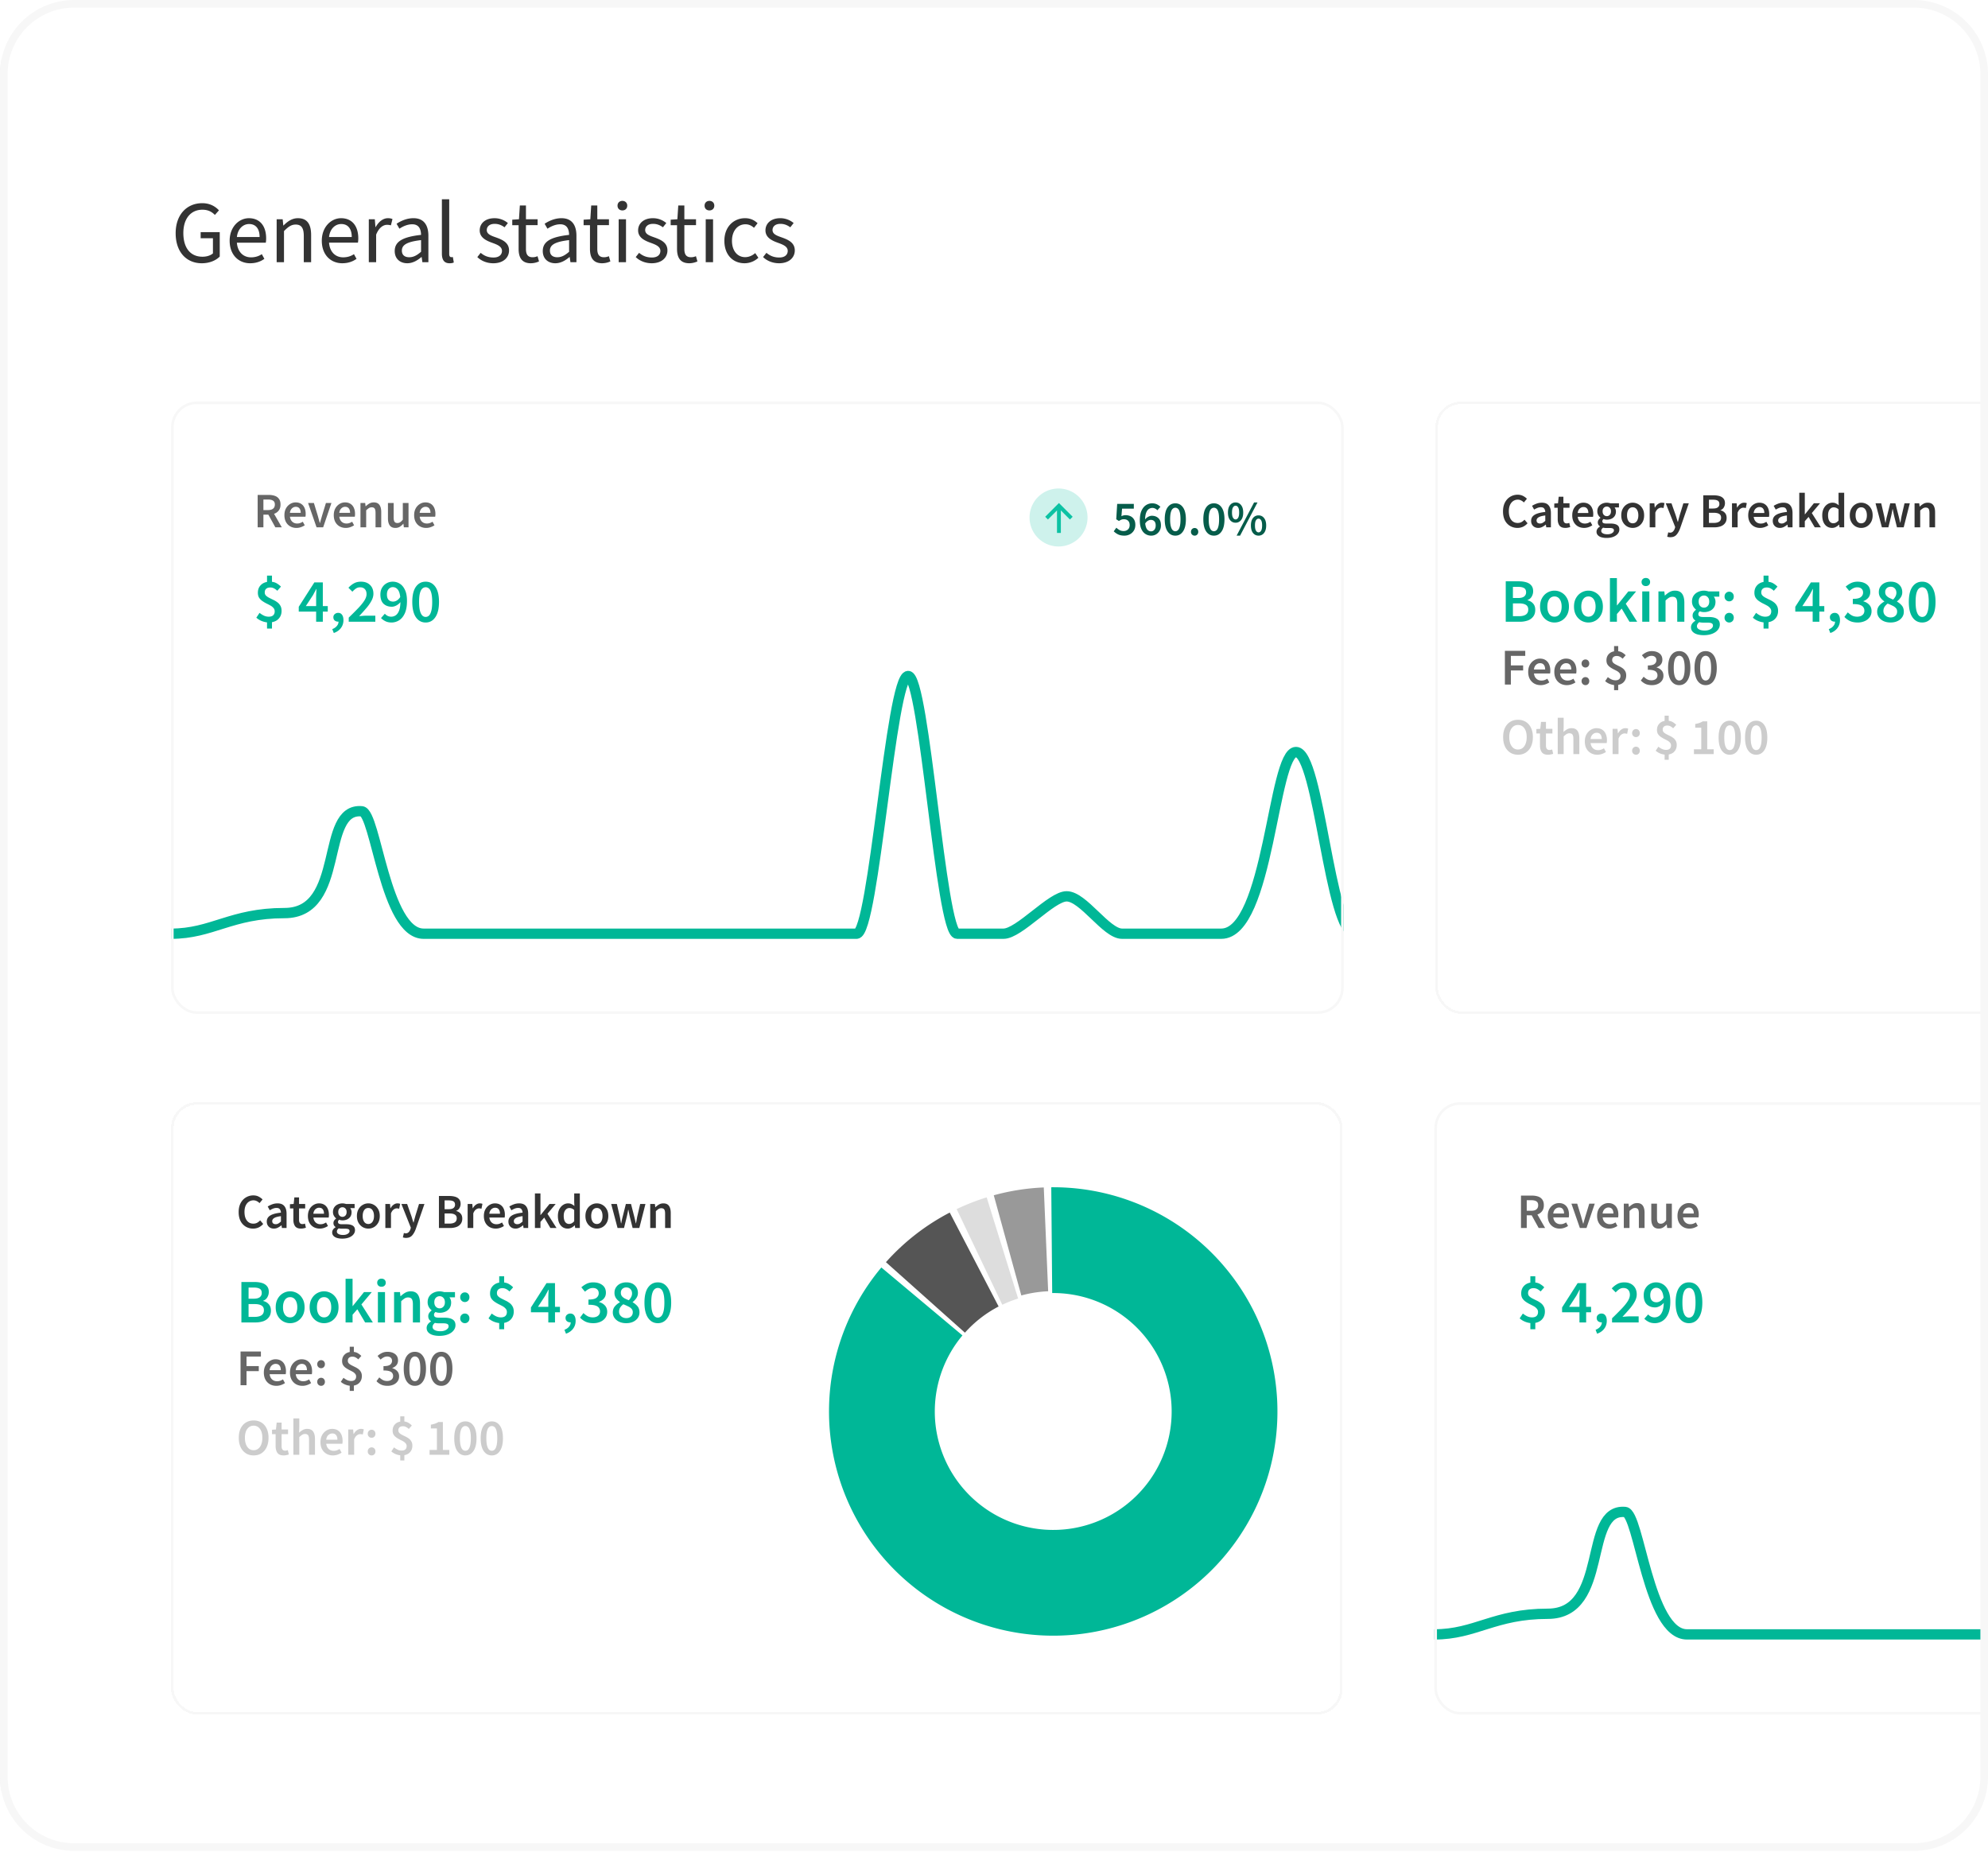 <svg width="410" height="382" viewBox="0 0 410 382" fill="none" xmlns="http://www.w3.org/2000/svg"><g clip-path="url(#a)"><path d="M0 15.297C0 6.848 6.848 0 15.297 0H394.7c8.45 0 15.3 6.85 15.3 15.3v351.124c0 8.45-6.85 15.3-15.3 15.3H15.297C6.847 381.724 0 374.876 0 366.428z" fill="#fff"/><g clip-path="url(#b)"><rect x="-148.447" y="-63.621" width="727.318" height="525.37" rx="12.147" fill="#fff"/><path fill="#F2F2F2" d="M-148.447-63.621H.357v545.109h-148.804z"/><path d="M41.62 54.294c-3.152 0-5.393-2.296-5.393-6.195 0-3.845 2.314-6.195 5.484-6.195 1.658 0 2.752.728 3.444 1.475l-.838.948c-.601-.62-1.367-1.075-2.57-1.075-2.404 0-3.935 1.84-3.935 4.81 0 3.007 1.403 4.884 3.954 4.884.856 0 1.676-.256 2.15-.693v-3.116h-2.533V47.88h3.936v5.03c-.784.8-2.095 1.384-3.699 1.384m9.97 0c-2.368 0-4.227-1.713-4.227-4.646 0-2.88 1.95-4.647 3.972-4.647 2.26 0 3.553 1.604 3.553 4.155 0 .328-.018.6-.072.892h-5.959c.128 1.822 1.24 3.025 2.916 3.025.856 0 1.603-.237 2.223-.656l.528.966c-.765.546-1.713.91-2.934.91m-2.733-5.412h4.683c0-1.749-.82-2.678-2.168-2.678-1.24 0-2.333.984-2.515 2.678m8.201 5.193V45.22h1.24l.127 1.275h.055c.838-.838 1.749-1.494 2.97-1.494 1.876 0 2.715 1.203 2.715 3.462v5.612h-1.513v-5.411c0-1.659-.51-2.35-1.676-2.35-.893 0-1.53.455-2.405 1.347v6.414zm13.536.219c-2.368 0-4.227-1.713-4.227-4.646 0-2.88 1.95-4.647 3.972-4.647 2.26 0 3.553 1.604 3.553 4.155 0 .328-.018.6-.073.892h-5.958c.128 1.822 1.24 3.025 2.915 3.025.857 0 1.604-.237 2.223-.656l.529.966c-.765.546-1.713.91-2.934.91m-2.733-5.412h4.683c0-1.749-.82-2.678-2.168-2.678-1.24 0-2.333.984-2.515 2.678m8.201 5.193V45.22h1.24l.127 1.603h.055c.619-1.111 1.53-1.822 2.514-1.822.4 0 .674.055.947.182l-.327 1.294a2.6 2.6 0 0 0-.802-.11c-.747 0-1.64.53-2.241 2.023v5.685zm7.93.219c-1.475 0-2.587-.911-2.587-2.515 0-1.968 1.64-2.915 5.43-3.334-.018-1.111-.382-2.187-1.822-2.187-1.02 0-1.95.456-2.642.911l-.583-1.02c.82-.547 2.059-1.148 3.48-1.148 2.15 0 3.08 1.44 3.08 3.626v5.448h-1.24l-.145-1.057h-.055c-.838.711-1.804 1.276-2.915 1.276m.42-1.24c.856 0 1.567-.382 2.423-1.129V49.52c-2.988.346-3.954 1.02-3.954 2.168 0 .984.674 1.367 1.53 1.367m8.307 1.24c-1.13 0-1.585-.729-1.585-2.005V41.103h1.512V52.4c0 .474.2.638.437.638.091 0 .164 0 .31-.037l.2 1.13c-.218.11-.492.164-.874.164m9.021 0c-1.294 0-2.478-.474-3.298-1.276l.692-.874c.765.638 1.567.965 2.66.965 1.166 0 1.731-.6 1.731-1.366 0-.911-.984-1.294-1.986-1.658-1.33-.474-2.605-1.112-2.605-2.57 0-1.42 1.129-2.514 3.061-2.514a4.26 4.26 0 0 1 2.751 1.002l-.692.875c-.62-.456-1.258-.71-2.041-.71-1.13 0-1.622.619-1.622 1.275 0 .802.766 1.13 1.877 1.512 1.385.492 2.715 1.093 2.715 2.697 0 1.44-1.148 2.642-3.243 2.642m7.751 0c-1.895 0-2.533-1.203-2.533-2.97V46.44h-1.312v-1.13l1.385-.091.182-2.843h1.258v2.843h2.405v1.22h-2.405v4.92c0 1.075.364 1.695 1.366 1.695.328 0 .656-.055 1.021-.219l.309 1.075a4.1 4.1 0 0 1-1.676.383m5.036 0c-1.476 0-2.587-.911-2.587-2.515 0-1.968 1.64-2.915 5.429-3.334-.018-1.111-.382-2.187-1.822-2.187-1.02 0-1.949.456-2.642.911l-.583-1.02c.82-.547 2.059-1.148 3.48-1.148 2.151 0 3.08 1.44 3.08 3.626v5.448h-1.239l-.146-1.057h-.055c-.838.711-1.804 1.276-2.915 1.276m.419-1.24c.856 0 1.567-.382 2.423-1.129V49.52c-2.988.346-3.953 1.02-3.953 2.168 0 .984.674 1.367 1.53 1.367m9.261 1.24c-1.895 0-2.533-1.203-2.533-2.97V46.44h-1.312v-1.13l1.385-.091.182-2.843h1.257v2.843h2.405v1.22h-2.405v4.92c0 1.075.365 1.695 1.367 1.695.328 0 .656-.055 1.02-.219l.31 1.075a4.1 4.1 0 0 1-1.676.383m3.386-.219V45.22h1.513v8.855zm.766-10.677c-.584 0-1.003-.383-1.003-.984 0-.583.419-.984 1.003-.984s1.002.4 1.002.984c0 .601-.419.984-1.002.984m6.05 10.896c-1.294 0-2.478-.474-3.298-1.276l.693-.874c.765.638 1.567.965 2.66.965 1.166 0 1.731-.6 1.731-1.366 0-.911-.984-1.294-1.986-1.658-1.33-.474-2.606-1.112-2.606-2.57 0-1.42 1.13-2.514 3.061-2.514 1.112 0 2.059.42 2.752 1.002l-.693.875c-.619-.456-1.257-.71-2.041-.71-1.129 0-1.621.619-1.621 1.275 0 .802.765 1.13 1.877 1.512 1.384.492 2.714 1.093 2.714 2.697 0 1.44-1.147 2.642-3.243 2.642m7.752 0c-1.895 0-2.533-1.203-2.533-2.97V46.44h-1.312v-1.13l1.385-.091.182-2.843h1.257v2.843h2.405v1.22h-2.405v4.92c0 1.075.365 1.695 1.367 1.695.328 0 .656-.055 1.02-.219l.31 1.075a4.1 4.1 0 0 1-1.676.383m3.386-.219V45.22h1.513v8.855zm.766-10.677c-.584 0-1.003-.383-1.003-.984 0-.583.419-.984 1.003-.984s1.002.4 1.002.984c0 .601-.419.984-1.002.984m7.235 10.896c-2.351 0-4.155-1.695-4.155-4.628 0-2.97 1.986-4.665 4.264-4.665 1.166 0 1.968.456 2.587 1.039l-.747.947c-.492-.455-1.057-.729-1.767-.729-1.604 0-2.77 1.367-2.77 3.408 0 2.022 1.093 3.37 2.715 3.37.82 0 1.549-.364 2.077-.838l.656.966c-.802.729-1.804 1.13-2.86 1.13m7.125 0c-1.294 0-2.478-.474-3.298-1.276l.692-.874c.766.638 1.567.965 2.661.965 1.166 0 1.731-.6 1.731-1.366 0-.911-.984-1.294-1.987-1.658-1.33-.474-2.605-1.112-2.605-2.57 0-1.42 1.13-2.514 3.061-2.514a4.26 4.26 0 0 1 2.751 1.002l-.692.875c-.62-.456-1.257-.71-2.041-.71-1.129 0-1.621.619-1.621 1.275 0 .802.765 1.13 1.876 1.512 1.385.492 2.715 1.093 2.715 2.697 0 1.44-1.148 2.642-3.243 2.642" fill="#333"/><g filter="url(#c)"><g clip-path="url(#d)"><rect x="35.279" y="74.81" width="241.837" height="126.288" rx="5.315" fill="#fff"/><path fill="#fff" d="M51.225 90.755H261.17v95.14H51.225z"/><path d="M53.14 100.755v-6.684h2.258q.695 0 1.247.184a1.7 1.7 0 0 1 .879.624q.327.429.327 1.175 0 .766-.368 1.236a1.97 1.97 0 0 1-.961.675l1.594 2.79h-1.328l-1.441-2.616h-1.022v2.616zm1.185-3.557h.95q.685 0 1.043-.286.367-.296.367-.858 0-.573-.367-.797-.358-.236-1.043-.236h-.95zm6.807 3.68q-.696 0-1.258-.307a2.3 2.3 0 0 1-.889-.9q-.327-.592-.327-1.42 0-.817.327-1.41a2.43 2.43 0 0 1 .869-.91 2.14 2.14 0 0 1 1.114-.317q.684 0 1.145.307.46.296.695.838.235.53.235 1.237 0 .368-.051.572h-3.19q.082.665.481 1.032.399.368 1.002.368.327 0 .603-.092.285-.102.562-.276l.398.736a3.6 3.6 0 0 1-.797.388q-.44.154-.92.154m-1.34-3.107h2.229q0-.583-.256-.91-.256-.337-.766-.337-.44 0-.787.327-.337.317-.42.92m5.497 2.984-1.747-5.018h1.195l.798 2.606.204.746q.112.378.215.767h.04q.113-.39.215-.767.113-.377.215-.746l.797-2.606h1.134l-1.707 5.018zm6.022.123q-.694 0-1.257-.307a2.3 2.3 0 0 1-.889-.9q-.327-.592-.327-1.42 0-.817.327-1.41a2.43 2.43 0 0 1 .869-.91 2.14 2.14 0 0 1 1.114-.317q.684 0 1.145.307.46.296.694.838.236.53.236 1.237 0 .368-.052.572h-3.188q.082.665.48 1.032.399.368 1.002.368.327 0 .603-.092.285-.102.562-.276l.398.736a3.6 3.6 0 0 1-.797.388q-.44.154-.92.154m-1.338-3.107H72.2q0-.583-.256-.91-.256-.337-.766-.337-.44 0-.787.327-.337.317-.42.92m4.372 2.984v-5.018h.97l.083.674h.04a4 4 0 0 1 .736-.562q.4-.234.91-.235.807 0 1.175.521t.368 1.472v3.148H77.45V97.76q0-.623-.184-.878t-.603-.256q-.327 0-.583.164-.244.153-.562.46v3.505zm7.21.123q-.807 0-1.174-.522-.368-.521-.368-1.471v-3.148h1.175v2.994q0 .624.184.88.184.255.593.255.326 0 .572-.164.255-.163.542-.531v-3.434h1.175v5.018h-.96l-.093-.736h-.03a2.9 2.9 0 0 1-.716.623 1.7 1.7 0 0 1-.9.236m6.334 0q-.696 0-1.257-.307a2.3 2.3 0 0 1-.89-.9q-.327-.592-.327-1.42 0-.817.328-1.41a2.43 2.43 0 0 1 .868-.91 2.14 2.14 0 0 1 1.114-.317q.685 0 1.145.307.46.296.695.838.235.53.235 1.237 0 .368-.051.572H86.56q.083.665.48 1.032.399.368 1.002.368.327 0 .603-.092.285-.102.562-.276l.399.736a3.6 3.6 0 0 1-.797.388q-.44.154-.92.154m-1.34-3.107h2.229q0-.583-.256-.91-.255-.337-.766-.337-.44 0-.787.327-.337.317-.42.92" fill="#666"/><path d="M55.072 121.635v-1.276a4.2 4.2 0 0 1-1.187-.319 3.7 3.7 0 0 1-1.02-.65l.663-.995q.447.357.906.574.472.216.982.216.625 0 .931-.293t.307-.804q0-.42-.256-.701a2.2 2.2 0 0 0-.637-.51q-.396-.218-.842-.434a7 7 0 0 1-.842-.51 2.5 2.5 0 0 1-.65-.676q-.243-.41-.243-1.008 0-.894.51-1.48.523-.6 1.378-.753v-1.301h1.02v1.276q.613.076 1.046.357.447.268.804.638l-.753.855a3 3 0 0 0-.688-.498 1.65 1.65 0 0 0-.791-.179q-.51 0-.817.268-.293.255-.293.753 0 .383.242.638.255.255.65.459.397.204.843.421.446.204.842.497.395.282.638.715.255.42.255 1.071 0 .906-.523 1.531-.51.626-1.455.804v1.314zm7.997-4.631h2.13v-1.837q0-.357.025-.842.025-.484.039-.842h-.051q-.153.32-.32.625l-.344.638zm2.13 3.227v-2.092h-3.585v-.995l3.215-5.026h1.748v4.886h1.02v1.135h-1.02v2.092zm3.644 2.322-.319-.804q.626-.242.957-.663.345-.408.332-.88h-.115q-.37 0-.663-.23-.28-.242-.281-.676 0-.408.293-.65.294-.255.69-.255.522 0 .803.395.293.396.293 1.11 0 .931-.523 1.62-.522.702-1.467 1.033m3.08-2.322v-.854a71 71 0 0 0 1.951-1.952q.83-.867 1.276-1.569.446-.714.446-1.327 0-.638-.344-1.02-.345-.383-.995-.383-.472 0-.868.268a4.2 4.2 0 0 0-.714.638l-.816-.816q.56-.6 1.16-.919.6-.332 1.43-.332 1.173 0 1.862.676.7.676.701 1.812 0 .714-.408 1.467a8.4 8.4 0 0 1-1.071 1.518 45 45 0 0 1-1.467 1.633q.318-.025.688-.051.37-.039.664-.039h1.99v1.25zm7.879-5.612q0 .714.332 1.084.345.37.956.37.358 0 .74-.217.396-.23.715-.727-.115-1.071-.523-1.556t-1.008-.485q-.498 0-.855.395t-.357 1.136m.944 5.766q-.728 0-1.263-.268a3.3 3.3 0 0 1-.906-.651l.791-.893q.23.269.574.447.357.165.728.165.51 0 .93-.28.42-.281.69-.931.267-.664.293-1.786a2.8 2.8 0 0 1-.842.689q-.485.255-.931.255-1.046 0-1.71-.613-.65-.624-.65-1.9 0-.817.344-1.403.358-.6.931-.919a2.55 2.55 0 0 1 1.276-.332q.79 0 1.454.421.676.422 1.072 1.301.408.868.408 2.233 0 1.57-.446 2.564-.448.982-1.174 1.441a2.9 2.9 0 0 1-1.569.46m7.038 0q-1.263 0-2.016-1.098-.74-1.096-.74-3.15t.74-3.113q.753-1.059 2.016-1.059t2.002 1.059q.753 1.06.753 3.113t-.753 3.15q-.74 1.098-2.002 1.098m0-1.149a.98.98 0 0 0 .701-.293q.306-.306.472-.982.18-.676.179-1.824 0-1.148-.179-1.812-.166-.663-.472-.931a1 1 0 0 0-.701-.281 1 1 0 0 0-.69.281q-.305.268-.484.931-.18.664-.179 1.812 0 1.148.179 1.824.178.676.485.982a.97.97 0 0 0 .689.293" fill="#00B797"/><g clip-path="url(#e)"><g clip-path="url(#f)" fill="#0CC2A3"><path opacity=".2" d="M218.39 104.707a5.98 5.98 0 1 1-.001-11.959 5.98 5.98 0 0 1 .001 11.959"/><path d="M218.79 97.271v4.646h-.798v-4.646l-1.869 1.87-.564-.564 2.832-2.832 2.832 2.832-.564.564z"/></g><path d="M231.887 102.471q-.777 0-1.313-.263a3.5 3.5 0 0 1-.878-.626l.535-.747q.293.273.656.485.364.201.849.202.535 0 .888-.324.354-.323.354-.909 0-.575-.323-.888-.324-.313-.859-.313-.313 0-.525.09-.212.082-.505.273l-.555-.353.192-3.171h3.433v.98h-2.424l-.131 1.555q.202-.101.394-.152.202-.06.454-.06.556 0 1.01.212.455.212.727.656.283.445.283 1.141 0 .697-.323 1.192-.314.495-.828.757a2.4 2.4 0 0 1-1.111.263m5.45-3.252q-.272 0-.575.172-.303.161-.576.565.091.859.414 1.242.323.384.788.384a.86.86 0 0 0 .676-.313q.283-.322.283-.909 0-.566-.272-.848-.263-.293-.738-.293m.071 3.252q-.626 0-1.161-.333-.535-.334-.859-1.031-.313-.697-.313-1.777 0-1.252.354-2.02.363-.777.939-1.14a2.27 2.27 0 0 1 1.232-.364q.585 0 1.01.212.424.212.707.515l-.626.707a1.25 1.25 0 0 0-.455-.344 1.2 1.2 0 0 0-.565-.141q-.404 0-.738.222t-.545.747q-.202.516-.232 1.404.282-.353.666-.555t.727-.202q.838 0 1.354.495.525.484.525 1.494 0 .637-.283 1.111a1.96 1.96 0 0 1-.727.737q-.455.263-1.01.263m4.986 0q-1 0-1.596-.869-.585-.868-.586-2.494 0-1.626.586-2.464.596-.838 1.596-.838t1.585.838q.596.838.596 2.464t-.596 2.494q-.585.869-1.585.869m0-.909a.78.78 0 0 0 .555-.232q.243-.243.374-.778.141-.535.141-1.444t-.141-1.434q-.131-.525-.374-.737a.79.79 0 0 0-1.101 0q-.242.212-.383.737t-.142 1.434.142 1.444q.141.535.383.778a.77.77 0 0 0 .546.232m3.986.909a.73.73 0 0 1-.536-.222.77.77 0 0 1-.222-.566q0-.343.222-.565a.73.73 0 0 1 .536-.223q.322 0 .535.223a.8.8 0 0 1 .212.565.8.8 0 0 1-.212.566.7.7 0 0 1-.535.222m3.972 0q-1 0-1.595-.869-.586-.868-.586-2.494t.586-2.464q.596-.838 1.595-.838 1 0 1.586.838.596.838.596 2.464t-.596 2.494q-.586.869-1.586.869m0-.909a.8.8 0 0 0 .556-.232q.242-.243.373-.778.142-.535.142-1.444t-.142-1.434q-.131-.525-.373-.737a.8.8 0 0 0-.556-.222.8.8 0 0 0-.545.222q-.243.212-.384.737t-.141 1.434.141 1.444.384.778a.77.77 0 0 0 .545.232m4.471-1.757q-.697 0-1.141-.546-.435-.555-.434-1.555 0-.99.434-1.535a1.4 1.4 0 0 1 1.141-.545q.697 0 1.131.545.444.546.444 1.535 0 1-.444 1.555a1.38 1.38 0 0 1-1.131.546m0-.677q.323 0 .525-.343.212-.345.212-1.08 0-.748-.212-1.071-.202-.334-.525-.334-.314 0-.525.334-.212.323-.212 1.07 0 .738.212 1.08.212.344.525.344m.212 3.343 3.605-6.847h.707l-3.595 6.847zm4.524 0q-.696 0-1.141-.546-.434-.555-.434-1.555 0-.99.434-1.535a1.4 1.4 0 0 1 1.141-.545q.697 0 1.131.545.445.546.445 1.535 0 1-.445 1.555a1.38 1.38 0 0 1-1.131.546m0-.677q.324 0 .525-.343.212-.343.212-1.081 0-.747-.212-1.07-.201-.334-.525-.334-.313 0-.525.334-.212.323-.212 1.07 0 .738.212 1.081t.525.343" fill="#065C4A"/></g><path d="M35.28 184.566c8.503 0 12.347-4.252 23.386-4.252 12.756 0 7.175-21.792 15.945-20.995 2.923.266 4.784 25.247 12.756 25.247h89.294c3.532 0 7.083-53.151 10.63-53.151 3.375 0 6.748 53.151 10.099 53.151h9.567c3.232 0 9.882-7.707 13.022-7.707 3.439 0 8.142 7.707 11.427 7.707h20.464c9.833 0 10.63-37.471 15.413-37.471 4.784 0 6.91 37.471 12.225 37.471" stroke="#00B797" stroke-width="2.126" stroke-linecap="round" stroke-linejoin="round"/></g><rect x="35.545" y="75.075" width="241.305" height="125.757" rx="5.049" stroke="#F7F7F7" stroke-width=".532"/></g><g filter="url(#g)"><rect x="296.035" y="74.81" width="241.626" height="126.288" rx="5.315" fill="#fff" shape-rendering="crispEdges"/><rect x="296.301" y="75.075" width="241.095" height="125.757" rx="5.049" stroke="#F7F7F7" stroke-width=".532" shape-rendering="crispEdges"/><path fill="#fff" d="M309.482 90.755h214.73v94.077h-214.73z"/><path d="M312.956 100.876a2.93 2.93 0 0 1-1.504-.394 2.84 2.84 0 0 1-1.081-1.151q-.394-.768-.394-1.858 0-1.08.404-1.848.414-.778 1.101-1.182a2.9 2.9 0 0 1 1.515-.414q.625 0 1.111.253.485.252.797.585l-.626.758a2 2 0 0 0-.565-.414 1.44 1.44 0 0 0-.687-.162q-.536 0-.959.293-.414.283-.657.818-.232.535-.232 1.282 0 1.132.495 1.778.495.636 1.323.636.445 0 .787-.182.343-.192.627-.495l.626.738a2.9 2.9 0 0 1-.929.717 2.7 2.7 0 0 1-1.152.242m4.284 0q-.646 0-1.06-.404-.405-.404-.404-1.05 0-.798.696-1.232.698-.444 2.222-.606a1.2 1.2 0 0 0-.212-.677q-.192-.293-.697-.293-.363 0-.717.142a5 5 0 0 0-.676.343l-.424-.777q.413-.263.929-.455.525-.192 1.11-.192.93 0 1.384.556.465.545.465 1.585v2.939h-.96l-.081-.545h-.04a3.6 3.6 0 0 1-.717.474 1.76 1.76 0 0 1-.818.192m.374-.909q.302 0 .545-.141.252-.152.535-.404V98.31q-1.01.131-1.404.394-.393.252-.393.626 0 .333.202.485a.83.83 0 0 0 .515.151m5.221.909q-.86 0-1.222-.495-.354-.504-.354-1.302v-2.364h-.707v-.868l.768-.05.141-1.354h.97v1.353h1.262v.92h-1.262v2.363q0 .868.696.868.132 0 .273-.03.141-.04.243-.081l.201.858a3 3 0 0 1-.464.121q-.252.061-.545.061m3.864 0q-.685 0-1.242-.303a2.3 2.3 0 0 1-.878-.889q-.324-.585-.323-1.403 0-.808.323-1.394.333-.585.858-.899.525-.312 1.101-.313.677 0 1.131.303.454.293.687.828.232.525.232 1.222 0 .364-.051.566h-3.15q.08.656.474 1.02.394.363.99.363.323 0 .596-.09a3 3 0 0 0 .555-.273l.394.727a3.6 3.6 0 0 1-.788.384 2.7 2.7 0 0 1-.909.151m-1.323-3.07h2.202q0-.576-.252-.899-.253-.333-.758-.333-.434 0-.777.323-.334.313-.415.91m5.949 5.14q-.585 0-1.06-.141a1.63 1.63 0 0 1-.737-.434 1 1 0 0 1-.263-.717q0-.616.707-1.061v-.04a1.1 1.1 0 0 1-.323-.323.97.97 0 0 1-.121-.505q0-.293.161-.525.172-.243.384-.394v-.04a1.8 1.8 0 0 1-.454-.536 1.57 1.57 0 0 1-.192-.777q0-.576.272-.97.273-.393.717-.596.455-.212.97-.212.202 0 .384.04.192.03.343.081h1.777v.859h-.908q.12.141.201.363.081.213.081.475 0 .545-.252.93-.252.373-.677.565a2.3 2.3 0 0 1-1.282.161 1.7 1.7 0 0 1-.344-.1 1.2 1.2 0 0 0-.181.201.5.5 0 0 0-.061.273q0 .211.172.333.182.12.636.121h.878q.9 0 1.354.293.464.283.464.929 0 .484-.323.879-.323.404-.919.636t-1.404.232m.061-4.494a.8.8 0 0 0 .606-.262q.252-.263.252-.737 0-.466-.252-.717a.8.8 0 0 0-.606-.263.84.84 0 0 0-.616.252q-.253.253-.253.728 0 .474.253.737a.82.82 0 0 0 .616.262m.121 3.737q.595 0 .97-.242.373-.243.373-.556 0-.292-.232-.394-.223-.1-.646-.101h-.677a2.8 2.8 0 0 1-.677-.07q-.383.293-.383.656 0 .333.343.515.344.192.929.192m5.21-1.313q-.616 0-1.151-.303a2.4 2.4 0 0 1-.869-.889q-.333-.585-.333-1.403 0-.828.333-1.404.334-.585.869-.889a2.24 2.24 0 0 1 1.151-.313q.626 0 1.161.313.536.303.869.889.333.576.333 1.404 0 .818-.333 1.403-.333.576-.869.889a2.3 2.3 0 0 1-1.161.303m0-.95q.546.001.858-.454.314-.454.314-1.191 0-.749-.314-1.202a.99.99 0 0 0-.858-.454.99.99 0 0 0-.858.454q-.303.455-.303 1.202 0 .737.303 1.191a.99.99 0 0 0 .858.455m3.513.829v-4.959h.959l.081.879h.04q.262-.485.636-.737.374-.263.768-.263.354 0 .565.101l-.201 1.01a1.6 1.6 0 0 0-.516-.08q-.292 0-.616.232-.322.222-.555.787v3.03zm4.258 2.04a2 2 0 0 1-.353-.03 4 4 0 0 1-.293-.071l.212-.909q.07.02.161.04a.7.7 0 0 0 .192.031q.395 0 .626-.243.243-.232.364-.606l.091-.313-1.949-4.898h1.181l.859 2.434q.11.324.212.687l.222.707h.04q.092-.344.182-.697l.192-.697.747-2.434h1.121l-1.797 5.181q-.314.839-.758 1.323-.444.495-1.252.495m6.789-2.04V94.15h2.111q.687 0 1.212.152.535.15.838.515.313.353.313.96 0 .464-.242.878-.242.404-.677.555v.04q.546.122.899.516.363.383.364 1.05 0 .657-.334 1.09-.323.435-.898.647a3.9 3.9 0 0 1-1.303.202zm1.172-3.878h.838q.687 0 1-.252a.82.82 0 0 0 .313-.677q0-.484-.323-.687-.324-.202-.97-.202h-.858zm0 2.969h.99q.726 0 1.121-.263.393-.271.393-.828 0-.525-.383-.757-.384-.243-1.131-.242h-.99zm4.753.909v-4.959h.96l.08.879h.041q.262-.485.636-.737a1.32 1.32 0 0 1 .767-.263q.354 0 .566.101l-.202 1.01a1.6 1.6 0 0 0-.515-.08q-.293 0-.616.232-.323.222-.555.787v3.03zm5.79.121q-.687 0-1.243-.303a2.3 2.3 0 0 1-.878-.889q-.323-.585-.323-1.403 0-.808.323-1.394.333-.585.858-.899.525-.312 1.101-.313.677 0 1.131.303.454.293.687.828.232.525.232 1.222 0 .364-.05.566h-3.151q.081.656.474 1.02.394.363.99.363.323 0 .596-.09.283-.102.555-.273l.394.727a3.5 3.5 0 0 1-.788.384 2.7 2.7 0 0 1-.908.151m-1.323-3.07h2.201q0-.576-.252-.899-.253-.333-.758-.333-.433 0-.777.323-.333.313-.414.91m5.404 3.07q-.647 0-1.061-.404-.404-.404-.404-1.05 0-.798.697-1.232.697-.444 2.222-.606a1.2 1.2 0 0 0-.212-.677q-.192-.293-.697-.293-.363 0-.717.142a5 5 0 0 0-.677.343l-.424-.777q.414-.263.929-.455.526-.192 1.111-.192.93 0 1.384.556.464.545.464 1.585v2.939h-.959l-.081-.545h-.04a3.7 3.7 0 0 1-.717.474 1.76 1.76 0 0 1-.818.192m.373-.909q.303 0 .546-.141a3.6 3.6 0 0 0 .535-.404V98.31q-1.01.131-1.404.394-.394.252-.394.626 0 .333.202.485a.84.84 0 0 0 .515.151m3.632.788v-7.13h1.141v4.454h.03l1.838-2.283h1.273l-1.697 2.02 1.869 2.939h-1.263l-1.272-2.151-.778.889v1.262zm6.776.121q-.929 0-1.484-.687-.555-.686-.555-1.908 0-.808.292-1.394.303-.585.788-.899a1.85 1.85 0 0 1 1.02-.313q.425 0 .717.152.303.14.586.394l-.041-.798v-1.798h1.162v7.13h-.96l-.08-.535h-.041a2.7 2.7 0 0 1-.636.464 1.6 1.6 0 0 1-.768.192m.283-.96q.556 0 1.04-.555v-2.31a1.5 1.5 0 0 0-.505-.324 1.5 1.5 0 0 0-.504-.09q-.476 0-.818.434-.334.424-.334 1.202 0 .797.293 1.222.293.423.828.424m5.711.96q-.616 0-1.152-.303a2.4 2.4 0 0 1-.868-.889q-.333-.585-.333-1.403 0-.828.333-1.404.334-.585.868-.889a2.24 2.24 0 0 1 1.152-.313q.625 0 1.161.313.535.303.868.889.334.576.334 1.404 0 .818-.334 1.403-.333.576-.868.889a2.3 2.3 0 0 1-1.161.303m0-.95a.99.99 0 0 0 .858-.454q.313-.454.313-1.191 0-.749-.313-1.202a.99.99 0 0 0-.858-.454.99.99 0 0 0-.859.454q-.303.455-.303 1.202 0 .737.303 1.191a.99.99 0 0 0 .859.455m4.271.829-1.313-4.959h1.172l.595 2.576q.081.352.132.707.06.353.131.717h.04l.142-.718q.081-.364.171-.706l.647-2.576h1.06l.657 2.576q.09.352.171.707l.162.717h.04q.07-.364.131-.718.061-.352.132-.706l.596-2.576h1.09l-1.262 4.959h-1.384l-.575-2.313a32 32 0 0 1-.152-.696l-.151-.748h-.041q-.07.394-.141.748a30 30 0 0 1-.151.706l-.566 2.303zm6.736 0v-4.959h.96l.08.667h.041q.333-.323.727-.555t.899-.233q.798 0 1.161.515.363.516.364 1.454v3.111h-1.162v-2.959q0-.615-.181-.869-.183-.252-.596-.252-.324 0-.576.162a3.5 3.5 0 0 0-.555.454v3.464z" fill="#333"/><path d="M310.541 120.231v-8.342h2.666q.868 0 1.531.191.676.192 1.059.651.395.445.395 1.212 0 .587-.306 1.109a1.58 1.58 0 0 1-.855.702v.051q.69.153 1.136.651.459.484.459 1.326 0 .83-.421 1.378-.409.549-1.135.816a5 5 0 0 1-1.646.255zm1.48-4.898h1.059q.867 0 1.263-.319.395-.318.395-.855 0-.612-.408-.867t-1.225-.255h-1.084zm0 3.75h1.25q.918 0 1.416-.331.498-.345.497-1.046 0-.664-.484-.957-.485-.306-1.429-.306h-1.25zm8.568 1.302a2.9 2.9 0 0 1-1.454-.383 3 3 0 0 1-1.097-1.123q-.421-.74-.421-1.773 0-1.046.421-1.773.42-.74 1.097-1.122a2.83 2.83 0 0 1 1.454-.396q.79 0 1.467.396.676.382 1.097 1.122.421.727.421 1.773 0 1.034-.421 1.773a3 3 0 0 1-1.097 1.123q-.677.383-1.467.383m0-1.2q.689 0 1.084-.574.396-.573.396-1.505 0-.944-.396-1.518a1.25 1.25 0 0 0-1.084-.574q-.689 0-1.084.574-.383.575-.383 1.518 0 .932.383 1.505.395.574 1.084.574m7.001 1.2a2.9 2.9 0 0 1-1.454-.383 3 3 0 0 1-1.097-1.123q-.421-.74-.421-1.773 0-1.046.421-1.773.42-.74 1.097-1.122a2.83 2.83 0 0 1 1.454-.396q.79 0 1.467.396.676.382 1.097 1.122.421.727.421 1.773 0 1.034-.421 1.773a3 3 0 0 1-1.097 1.123q-.677.383-1.467.383m0-1.2q.689 0 1.084-.574.396-.573.396-1.505 0-.944-.396-1.518a1.25 1.25 0 0 0-1.084-.574q-.689 0-1.084.574-.383.575-.383 1.518 0 .932.383 1.505.395.574 1.084.574m4.437 1.046v-9.005h1.441v5.625h.039l2.321-2.883h1.608l-2.143 2.551 2.359 3.712h-1.594l-1.607-2.717-.983 1.123v1.594zm6.665 0v-6.263h1.467v6.263zm.739-7.36q-.395 0-.637-.23-.243-.23-.243-.612 0-.37.243-.599.242-.23.637-.23.396 0 .638.23a.8.8 0 0 1 .243.599q0 .382-.243.612-.242.23-.638.23m2.599 7.36v-6.263h1.212l.102.842h.051q.421-.408.919-.702.497-.293 1.135-.293 1.008 0 1.467.651.459.65.459 1.837v3.928h-1.467v-3.737q0-.779-.23-1.097-.23-.32-.752-.319-.409 0-.727.204a4.5 4.5 0 0 0-.702.574v4.375zm9.319 2.769q-.74 0-1.339-.179-.587-.179-.931-.549-.332-.357-.332-.905 0-.778.893-1.34v-.051a1.35 1.35 0 0 1-.408-.408 1.2 1.2 0 0 1-.153-.638q0-.369.204-.663.217-.306.485-.498v-.051a2.3 2.3 0 0 1-.574-.676 2 2 0 0 1-.243-.982q0-.728.345-1.224.344-.498.905-.753a2.9 2.9 0 0 1 1.225-.268q.255 0 .485.051.242.039.433.102h2.246v1.084h-1.148q.153.179.255.46.102.267.102.599 0 .689-.319 1.174a2 2 0 0 1-.855.714 2.87 2.87 0 0 1-1.62.204 2 2 0 0 1-.434-.127q-.14.127-.229.255a.67.67 0 0 0-.077.344q0 .268.217.421.23.153.804.153h1.109q1.135 0 1.71.37.587.357.587 1.174 0 .612-.409 1.11-.408.51-1.16.803-.753.294-1.774.294m.077-5.677q.447 0 .765-.332.32-.331.319-.931 0-.587-.319-.906a1 1 0 0 0-.765-.331q-.46 0-.778.319-.32.318-.319.918 0 .6.319.931.318.332.778.332m.153 4.72q.753 0 1.225-.306t.472-.702q0-.37-.294-.497-.28-.128-.816-.128h-.855q-.51 0-.854-.089-.486.37-.485.829 0 .421.434.65.434.243 1.173.243m5.046-6.021a.92.92 0 0 1-.676-.281.96.96 0 0 1-.281-.714q0-.433.281-.714a.92.92 0 0 1 .676-.281q.408 0 .676.281a1 1 0 0 1 .268.714q0 .434-.268.714a.9.9 0 0 1-.676.281m0 4.363a.92.92 0 0 1-.676-.281.96.96 0 0 1-.281-.714q0-.435.281-.715a.92.92 0 0 1 .676-.28q.408 0 .676.28a1 1 0 0 1 .268.715q0 .434-.268.714a.9.9 0 0 1-.676.281m7.087 1.25v-1.276a4.2 4.2 0 0 1-1.187-.319 3.7 3.7 0 0 1-1.02-.65l.663-.995q.447.357.906.574.472.216.982.216.625 0 .931-.293t.307-.804a1 1 0 0 0-.256-.701 2.1 2.1 0 0 0-.637-.51q-.396-.218-.842-.434a7 7 0 0 1-.842-.51 2.5 2.5 0 0 1-.651-.676q-.242-.41-.242-1.008 0-.894.51-1.48.523-.6 1.378-.753v-1.301h1.02v1.276q.612.076 1.046.357.447.268.804.638l-.753.855a3 3 0 0 0-.689-.498 1.64 1.64 0 0 0-.79-.179q-.511 0-.817.268-.293.255-.293.753 0 .383.242.638.255.255.651.459.395.204.842.421.446.204.842.497.395.282.637.715.255.42.255 1.071 0 .906-.523 1.531-.51.626-1.454.804v1.314zm7.997-4.631h2.13v-1.837q0-.357.025-.842.025-.484.039-.842h-.051q-.154.32-.319.625l-.345.638zm2.13 3.227v-2.092h-3.585v-.995l3.215-5.026h1.748v4.886h1.02v1.135h-1.02v2.092zm3.644 2.322-.319-.804q.625-.242.957-.663.344-.408.332-.88h-.115q-.37 0-.663-.23-.281-.242-.281-.676a.8.8 0 0 1 .293-.65 1.02 1.02 0 0 1 .689-.255q.524 0 .804.395.293.396.293 1.11 0 .931-.523 1.62-.522.702-1.467 1.033m5.656-2.168q-.982 0-1.658-.332a3.9 3.9 0 0 1-1.097-.817l.701-.944q.37.37.842.638.472.255 1.085.255.663 0 1.071-.318.421-.332.421-.906 0-.421-.217-.727-.204-.319-.727-.485-.51-.166-1.441-.166v-1.071q1.199 0 1.658-.37t.459-.931q0-.511-.319-.791-.318-.294-.88-.294a1.8 1.8 0 0 0-.867.217 3.4 3.4 0 0 0-.766.549l-.752-.906a4.8 4.8 0 0 1 1.11-.74 3.1 3.1 0 0 1 1.326-.281q1.174 0 1.901.562.727.548.727 1.581 0 .677-.383 1.149-.37.459-1.033.714v.051q.714.19 1.199.701t.485 1.314q0 .741-.396 1.263a2.44 2.44 0 0 1-1.033.804 3.5 3.5 0 0 1-1.416.281m6.757 0q-.79 0-1.416-.281a2.47 2.47 0 0 1-.982-.791 1.94 1.94 0 0 1-.357-1.161q0-.753.446-1.263.447-.51 1.021-.816v-.051a3.4 3.4 0 0 1-.804-.791 1.94 1.94 0 0 1-.319-1.11q0-.663.319-1.135.32-.484.868-.753a2.9 2.9 0 0 1 1.262-.268q1.098 0 1.735.613.651.6.651 1.581 0 .6-.345 1.085a3.4 3.4 0 0 1-.739.778v.051q.56.319.982.804.42.484.421 1.301 0 .625-.345 1.122a2.4 2.4 0 0 1-.956.791q-.613.294-1.442.294m.536-4.733q.332-.332.497-.676a1.56 1.56 0 0 0 .179-.727q0-.536-.319-.88-.32-.358-.88-.358-.472 0-.791.294-.32.293-.319.816 0 .408.217.689.217.268.587.472.382.192.829.37m-.51 3.687q.587 0 .956-.319.383-.332.383-.893 0-.447-.268-.727a2.1 2.1 0 0 0-.701-.485q-.435-.217-.983-.434a2.6 2.6 0 0 0-.637.663q-.243.383-.243.855 0 .6.434.97.433.37 1.059.37m6.501 1.046q-1.262 0-2.015-1.098-.74-1.096-.74-3.15t.74-3.113q.753-1.059 2.015-1.059t2.003 1.059q.753 1.06.753 3.113t-.753 3.15q-.74 1.098-2.003 1.098m0-1.149a.98.98 0 0 0 .702-.293q.306-.306.472-.982.179-.676.179-1.824t-.179-1.812q-.166-.663-.472-.931a1 1 0 0 0-.702-.281 1 1 0 0 0-.688.281q-.306.268-.485.931-.179.664-.179 1.812t.179 1.824.485.982a.97.97 0 0 0 .688.293" fill="#00B797"/><path d="M310.365 133.177v-6.952h4.199v1.041h-2.966v1.967h2.53v1.042h-2.53v2.902zm7.379.127q-.723 0-1.308-.319a2.4 2.4 0 0 1-.925-.935q-.34-.617-.34-1.478 0-.85.34-1.467.35-.616.904-.946a2.23 2.23 0 0 1 1.158-.329q.713 0 1.191.319.478.308.723.871.244.554.244 1.287 0 .382-.053.595h-3.316q.084.69.499 1.074.415.382 1.042.382.34 0 .627-.095.298-.107.585-.287l.414.765a3.7 3.7 0 0 1-.829.404 2.9 2.9 0 0 1-.956.159m-1.393-3.231h2.317q0-.606-.265-.946-.266-.351-.798-.351-.456 0-.818.34-.35.33-.436.957m6.78 3.231a2.7 2.7 0 0 1-1.307-.319 2.4 2.4 0 0 1-.925-.935q-.34-.617-.34-1.478 0-.85.34-1.467.35-.616.904-.946a2.23 2.23 0 0 1 1.158-.329q.712 0 1.191.319.478.308.723.871.244.554.244 1.287 0 .382-.053.595h-3.317q.086.69.5 1.074.415.382 1.042.382.34 0 .627-.095.297-.107.585-.287l.414.765a3.7 3.7 0 0 1-.829.404 2.9 2.9 0 0 1-.957.159m-1.392-3.231h2.317q0-.606-.266-.946-.266-.351-.797-.351a1.16 1.16 0 0 0-.818.34q-.351.33-.436.957m5.239-.404a.77.77 0 0 1-.564-.234.8.8 0 0 1-.234-.595q0-.362.234-.596a.77.77 0 0 1 .564-.234q.34 0 .563.234a.83.83 0 0 1 .223.596.83.83 0 0 1-.223.595.75.75 0 0 1-.563.234m0 3.635a.804.804 0 0 1-.798-.829q0-.361.234-.595a.77.77 0 0 1 .564-.234q.34 0 .563.234a.83.83 0 0 1 .223.595q0 .362-.223.595a.75.75 0 0 1-.563.234m5.906 1.042v-1.063a3.5 3.5 0 0 1-.989-.266 3 3 0 0 1-.85-.542l.552-.829q.373.297.755.478.393.181.819.181.52 0 .776-.244.255-.245.255-.67a.84.84 0 0 0-.213-.585 1.8 1.8 0 0 0-.531-.425q-.33-.18-.702-.361a6 6 0 0 1-.701-.426 2 2 0 0 1-.543-.563q-.201-.34-.202-.84 0-.744.426-1.233.435-.5 1.148-.627v-1.084h.85v1.063q.51.063.872.297.372.223.67.532l-.628.712a2.5 2.5 0 0 0-.574-.415 1.4 1.4 0 0 0-.659-.148q-.425 0-.68.223-.245.213-.245.627 0 .32.202.532.213.212.543.382.329.171.701.351.372.17.702.415.33.234.531.595.213.35.213.893 0 .754-.436 1.275-.425.522-1.212.67v1.095zm7.812-1.042q-.82 0-1.382-.276a3.3 3.3 0 0 1-.914-.68l.584-.787q.309.308.702.531.393.213.903.213.554 0 .893-.266.351-.276.351-.754 0-.351-.181-.606-.17-.266-.605-.404-.426-.138-1.202-.138v-.893q1 0 1.382-.309a.96.96 0 0 0 .383-.776q0-.425-.266-.659-.265-.244-.733-.244-.393 0-.723.18-.33.17-.638.458l-.627-.755q.435-.383.925-.617a2.6 2.6 0 0 1 1.105-.234q.978 0 1.584.468.606.457.606 1.318 0 .564-.319.957-.308.383-.861.595v.043q.596.16.999.584.404.426.404 1.095 0 .617-.329 1.053-.32.436-.861.669a2.9 2.9 0 0 1-1.18.234m5.62 0q-1.053 0-1.68-.914-.616-.914-.616-2.626t.616-2.593q.627-.883 1.68-.883t1.669.883q.627.882.627 2.593 0 1.712-.627 2.626-.617.915-1.669.914m0-.956q.33 0 .585-.245.255-.255.393-.818.149-.564.149-1.521 0-.956-.149-1.509-.138-.553-.393-.776a.84.84 0 0 0-.585-.234.83.83 0 0 0-.574.234q-.255.223-.404.776t-.149 1.509.149 1.521q.149.563.404.818a.8.8 0 0 0 .574.245m5.45.956q-1.053 0-1.68-.914-.616-.914-.616-2.626t.616-2.593q.627-.883 1.68-.883t1.669.883q.627.882.627 2.593 0 1.712-.627 2.626-.616.915-1.669.914m0-.956q.33 0 .585-.245.255-.255.393-.818.149-.564.149-1.521 0-.956-.149-1.509-.138-.553-.393-.776a.84.84 0 0 0-.585-.234.83.83 0 0 0-.574.234q-.255.223-.404.776t-.149 1.509.149 1.521q.149.563.404.818a.8.8 0 0 0 .574.245" fill="#666"/><path d="M313.065 147.655q-.904 0-1.595-.436a3.04 3.04 0 0 1-1.084-1.254q-.383-.819-.383-1.946 0-1.126.383-1.924.394-.797 1.084-1.222t1.595-.425q.913 0 1.605.425.69.425 1.074 1.222.393.798.393 1.924 0 1.127-.393 1.946a2.97 2.97 0 0 1-1.074 1.254q-.692.436-1.605.436m0-1.074q.818 0 1.307-.691.489-.7.489-1.871 0-1.169-.489-1.828-.49-.67-1.307-.67-.819 0-1.308.67-.489.659-.489 1.828t.489 1.871q.489.691 1.308.691m6.195 1.074q-.903 0-1.286-.521-.372-.531-.372-1.371v-2.488h-.744v-.914l.808-.053.149-1.425h1.02v1.425h1.329v.967h-1.329v2.488q0 .914.734.914.137 0 .287-.032.149-.042.255-.085l.212.904a3.5 3.5 0 0 1-.489.127 2.4 2.4 0 0 1-.574.064m2.002-.128v-7.505h1.223v1.935l-.043 1.01q.33-.309.734-.542a1.77 1.77 0 0 1 .935-.245q.84 0 1.223.542.382.543.382 1.531v3.274h-1.222v-3.114q0-.649-.191-.915-.192-.265-.628-.265-.339 0-.606.17-.255.16-.584.478v3.646zm8.16.128a2.7 2.7 0 0 1-1.307-.319 2.4 2.4 0 0 1-.925-.935q-.34-.617-.34-1.478 0-.85.34-1.467.351-.616.903-.946a2.23 2.23 0 0 1 1.159-.33q.713 0 1.191.319.479.309.723.872.244.552.244 1.286 0 .383-.053.595h-3.317q.086.691.5 1.074t1.042.383q.34 0 .627-.096.297-.106.585-.287l.414.766a3.7 3.7 0 0 1-.829.403 2.9 2.9 0 0 1-.957.16m-1.392-3.232h2.317q0-.606-.266-.946-.266-.351-.797-.351a1.16 1.16 0 0 0-.818.341q-.351.329-.436.956m4.548 3.104v-5.219h1.01l.085.925h.042q.276-.51.67-.776.393-.277.808-.277.372 0 .595.107l-.213 1.063a1.7 1.7 0 0 0-.542-.085q-.308 0-.648.244-.34.234-.585.829v3.189zm4.822-3.508a.77.77 0 0 1-.563-.233.8.8 0 0 1-.234-.596q0-.361.234-.595a.77.77 0 0 1 .563-.234q.34 0 .564.234a.83.83 0 0 1 .223.595q0 .362-.223.596a.75.75 0 0 1-.564.233m0 3.636a.77.77 0 0 1-.563-.234.8.8 0 0 1-.234-.595q0-.362.234-.596a.77.77 0 0 1 .563-.233.75.75 0 0 1 .564.233.83.83 0 0 1 .223.596.83.83 0 0 1-.223.595.75.75 0 0 1-.564.234m5.906 1.042v-1.063a3.5 3.5 0 0 1-.988-.266 3.1 3.1 0 0 1-.851-.542l.553-.829q.372.297.755.478.393.18.818.181.522 0 .776-.245.255-.244.255-.67a.84.84 0 0 0-.212-.584 1.8 1.8 0 0 0-.532-.425 16 16 0 0 0-.701-.362 6 6 0 0 1-.702-.425q-.33-.234-.542-.563-.202-.34-.202-.84 0-.744.425-1.233.436-.5 1.148-.628v-1.084h.851v1.063q.51.064.871.298.372.224.67.531l-.627.713a2.5 2.5 0 0 0-.574-.415 1.4 1.4 0 0 0-.659-.149q-.425 0-.681.223-.244.213-.244.628a.74.74 0 0 0 .202.531q.213.213.542.383t.702.351q.372.17.701.414.33.234.532.595.212.351.212.893 0 .756-.435 1.276-.426.521-1.212.67v1.095zm6.048-1.17v-.999h1.509v-4.443h-1.244v-.766q.5-.095.872-.223.372-.138.691-.329h.914v5.761h1.329v.999zm7.384.128q-1.052 0-1.679-.914-.617-.915-.617-2.626 0-1.712.617-2.594.627-.882 1.679-.882t1.669.882q.628.882.628 2.594t-.628 2.626q-.616.914-1.669.914m0-.957a.82.82 0 0 0 .585-.244q.255-.255.393-.819.15-.563.149-1.52 0-.957-.149-1.509-.138-.554-.393-.776a.83.83 0 0 0-1.159 0q-.255.222-.404.776-.148.552-.148 1.509t.148 1.52q.15.564.404.819a.8.8 0 0 0 .574.244m5.451.957q-1.053 0-1.68-.914-.617-.915-.617-2.626 0-1.712.617-2.594.627-.882 1.68-.882t1.668.882q.628.882.628 2.594t-.628 2.626q-.616.914-1.668.914m0-.957a.82.82 0 0 0 .584-.244q.255-.255.394-.819.148-.563.148-1.52t-.148-1.509q-.14-.554-.394-.776a.83.83 0 0 0-1.159 0q-.255.222-.403.776-.15.552-.149 1.509 0 .957.149 1.52.148.564.403.819a.8.8 0 0 0 .575.244" fill="#CCC"/></g><g filter="url(#h)"><rect x="35.279" y="219.318" width="241.626" height="126.288" rx="5.315" fill="#fff" shape-rendering="crispEdges"/><rect x="35.545" y="219.584" width="241.095" height="125.757" rx="5.049" stroke="#F7F7F7" stroke-width=".532" shape-rendering="crispEdges"/><path fill="#fff" d="M48.727 235.264h214.73v94.077H48.727z"/><path d="M52.2 245.385a2.93 2.93 0 0 1-1.504-.394 2.84 2.84 0 0 1-1.08-1.151q-.395-.768-.395-1.858 0-1.081.404-1.848.414-.779 1.101-1.182a2.9 2.9 0 0 1 1.515-.414q.626 0 1.11.252.486.253.799.586l-.627.758a2 2 0 0 0-.565-.415 1.45 1.45 0 0 0-.687-.161 1.65 1.65 0 0 0-.96.293q-.413.282-.656.818-.232.535-.232 1.282 0 1.131.495 1.778.494.636 1.323.636.444 0 .788-.182a2.6 2.6 0 0 0 .626-.495l.626.737q-.405.465-.93.717a2.7 2.7 0 0 1-1.15.243m4.284 0q-.645 0-1.06-.404-.405-.404-.404-1.05 0-.798.697-1.232.696-.446 2.221-.606a1.2 1.2 0 0 0-.212-.677q-.192-.293-.697-.293-.363 0-.717.142a5 5 0 0 0-.676.343l-.424-.778q.413-.262.929-.454a3.2 3.2 0 0 1 1.11-.192q.93 0 1.384.555.465.546.465 1.586v2.939h-.96l-.08-.546h-.04a3.6 3.6 0 0 1-.718.475q-.374.192-.818.192m.374-.909q.303 0 .545-.141.253-.152.535-.404v-1.111q-1.009.131-1.403.394-.394.252-.394.626 0 .333.202.484a.84.84 0 0 0 .515.152m5.22.909q-.858 0-1.221-.495-.354-.505-.354-1.303v-2.363h-.706v-.868l.767-.051.141-1.353h.97v1.353h1.262v.919h-1.262v2.363q0 .869.697.869a1.25 1.25 0 0 0 .515-.111l.202.858a3 3 0 0 1-.465.121 2.3 2.3 0 0 1-.545.061m3.866 0q-.687 0-1.243-.303a2.3 2.3 0 0 1-.878-.889q-.323-.585-.323-1.404 0-.808.323-1.393a2.4 2.4 0 0 1 .858-.899q.525-.313 1.101-.313.676 0 1.131.303.454.292.687.828.232.525.232 1.222 0 .363-.05.566H64.63q.081.656.474 1.02.395.363.99.363.323 0 .596-.091a3 3 0 0 0 .555-.272l.394.727a3.6 3.6 0 0 1-.788.383 2.7 2.7 0 0 1-.908.152m-1.323-3.07h2.201q0-.576-.252-.899-.253-.333-.758-.333-.434 0-.777.323-.333.314-.414.909m5.949 5.14q-.586 0-1.06-.141-.465-.142-.738-.435a1 1 0 0 1-.263-.717q0-.615.707-1.06v-.04a1.1 1.1 0 0 1-.323-.323.97.97 0 0 1-.121-.505.9.9 0 0 1 .161-.526q.172-.242.384-.393v-.041a1.8 1.8 0 0 1-.454-.535 1.57 1.57 0 0 1-.192-.778q0-.575.273-.969.272-.394.717-.596a2.3 2.3 0 0 1 .97-.212q.201 0 .383.04.192.031.343.081h1.778v.859h-.91q.122.141.203.363.08.213.08.475 0 .545-.252.929a1.6 1.6 0 0 1-.677.565 2.3 2.3 0 0 1-1.282.162 1.7 1.7 0 0 1-.343-.101 1.2 1.2 0 0 0-.182.202.53.53 0 0 0-.06.273q0 .212.17.333.183.121.637.121h.879q.898 0 1.353.293.465.282.464.929 0 .485-.323.879-.323.404-.919.636t-1.403.232m.06-4.494a.8.8 0 0 0 .606-.262q.252-.262.252-.738 0-.464-.252-.717a.8.8 0 0 0-.606-.262.84.84 0 0 0-.616.252q-.252.253-.252.727 0 .476.252.738a.82.82 0 0 0 .616.262m.121 3.737q.595 0 .97-.243.373-.242.373-.555 0-.293-.232-.394-.222-.1-.646-.101h-.677q-.405 0-.676-.071-.384.293-.384.657 0 .333.343.515.344.192.93.192m5.21-1.313q-.615 0-1.151-.303a2.4 2.4 0 0 1-.868-.889q-.334-.585-.334-1.404 0-.827.334-1.403.333-.586.868-.889.535-.313 1.151-.313.627 0 1.162.313.535.303.868.889.333.576.333 1.403 0 .819-.333 1.404-.334.576-.868.889a2.3 2.3 0 0 1-1.162.303m0-.949q.546 0 .859-.455.313-.454.313-1.192 0-.747-.313-1.201a.99.99 0 0 0-.859-.455.99.99 0 0 0-.858.455q-.303.454-.303 1.201 0 .738.303 1.192a.99.99 0 0 0 .858.455m3.513.828v-4.959h.96l.08.879h.04q.263-.485.637-.737.373-.263.767-.263.354 0 .566.101l-.202 1.01a2 2 0 0 0-.243-.061 1.6 1.6 0 0 0-.272-.02q-.294 0-.616.232-.324.222-.556.788v3.03zm4.258 2.04q-.202 0-.353-.031a4 4 0 0 1-.293-.07l.212-.909q.07.02.162.04.1.03.191.03.394 0 .627-.242.242-.232.363-.606l.09-.313-1.948-4.898h1.181l.859 2.434q.111.322.212.687l.222.707h.04q.092-.344.182-.697.102-.364.192-.697l.747-2.434h1.121l-1.797 5.181q-.313.839-.758 1.323-.444.495-1.252.495m6.79-2.04v-6.605h2.11q.687 0 1.212.152.535.151.838.515.313.353.313.959 0 .465-.242.879a1.25 1.25 0 0 1-.677.555v.04q.546.122.9.515.363.384.363 1.051 0 .656-.334 1.09a1.9 1.9 0 0 1-.898.647 4 4 0 0 1-1.303.202zm1.171-3.878h.838q.687 0 1-.253a.82.82 0 0 0 .313-.676q0-.484-.323-.687-.324-.202-.97-.202h-.858zm0 2.969h.99q.727 0 1.12-.263.395-.273.395-.828 0-.525-.384-.757-.384-.243-1.131-.243h-.99zm4.753.909v-4.959h.96l.08.879h.04q.264-.485.637-.737.374-.263.768-.263.353 0 .565.101l-.202 1.01a2 2 0 0 0-.242-.061 1.6 1.6 0 0 0-.273-.02q-.292 0-.616.232-.323.222-.555.788v3.03zm5.79.121q-.687 0-1.242-.303a2.27 2.27 0 0 1-.879-.889q-.323-.585-.323-1.404 0-.808.323-1.393.333-.586.858-.899t1.101-.313q.677 0 1.131.303.455.292.687.828.232.525.232 1.222 0 .363-.05.566h-3.151q.08.656.475 1.02.393.363.989.363.323 0 .596-.091.283-.1.555-.272l.394.727a3.6 3.6 0 0 1-.787.383q-.435.152-.909.152m-1.323-3.07h2.201q0-.576-.252-.899-.252-.333-.758-.333-.433 0-.777.323-.333.314-.414.909m5.404 3.07q-.647 0-1.061-.404-.404-.404-.404-1.05 0-.798.697-1.232.697-.446 2.222-.606a1.2 1.2 0 0 0-.212-.677q-.192-.293-.697-.293-.363 0-.717.142a5 5 0 0 0-.677.343l-.424-.778q.414-.262.929-.454a3.2 3.2 0 0 1 1.111-.192q.93 0 1.384.555.464.546.464 1.586v2.939h-.959l-.081-.546h-.04a3.6 3.6 0 0 1-.717.475 1.76 1.76 0 0 1-.818.192m.373-.909q.303 0 .546-.141.252-.152.535-.404v-1.111q-1.01.131-1.404.394-.394.252-.394.626 0 .333.202.484a.84.84 0 0 0 .515.152m3.632.788v-7.13h1.141v4.454h.031l1.838-2.283h1.272l-1.697 2.02 1.869 2.939h-1.263l-1.272-2.151-.778.888v1.263zm6.777.121q-.93 0-1.485-.687t-.555-1.909q0-.808.293-1.393.303-.586.787-.899a1.85 1.85 0 0 1 1.02-.313q.425 0 .717.152.303.141.586.393l-.04-.797v-1.798h1.161v7.13h-.959l-.081-.536h-.041a2.6 2.6 0 0 1-.636.465 1.6 1.6 0 0 1-.767.192m.282-.96q.556 0 1.041-.555v-2.313a1.6 1.6 0 0 0-.505-.323 1.5 1.5 0 0 0-.505-.091q-.475 0-.818.435-.334.424-.334 1.201 0 .798.293 1.222a.95.95 0 0 0 .828.424m5.711.96q-.617 0-1.152-.303a2.4 2.4 0 0 1-.868-.889q-.333-.585-.333-1.404 0-.827.333-1.403a2.3 2.3 0 0 1 .868-.889 2.24 2.24 0 0 1 1.152-.313q.626 0 1.161.313.535.303.869.889.333.576.333 1.403 0 .819-.333 1.404-.334.576-.869.889a2.3 2.3 0 0 1-1.161.303m0-.949a.99.99 0 0 0 .858-.455q.313-.454.313-1.192 0-.747-.313-1.201a.99.99 0 0 0-.858-.455.99.99 0 0 0-.859.455q-.303.454-.303 1.201 0 .738.303 1.192a.99.99 0 0 0 .859.455m4.271.828-1.313-4.959h1.172l.596 2.575q.08.354.131.707.06.354.131.717h.041l.141-.717q.08-.363.172-.707l.646-2.575h1.06l.657 2.575q.09.354.171.707l.162.717h.04q.07-.363.132-.717.06-.353.131-.707l.596-2.575h1.09l-1.262 4.959h-1.383l-.576-2.313a39 39 0 0 1-.152-.697l-.151-.747h-.04a45 45 0 0 1-.142.747q-.07.354-.151.707l-.566 2.303zm6.736 0v-4.959h.96l.081.667h.04q.334-.324.727-.556.394-.232.899-.232.798 0 1.161.515.364.515.364 1.454v3.111h-1.162v-2.959q0-.616-.181-.869-.183-.252-.596-.252-.323 0-.576.161a3.6 3.6 0 0 0-.555.455v3.464z" fill="#333"/><path d="M49.785 264.74v-8.342h2.666q.868 0 1.531.191.676.191 1.059.651.396.446.395 1.211 0 .588-.306 1.11a1.58 1.58 0 0 1-.855.702v.051q.69.153 1.136.65.46.486.46 1.327 0 .83-.422 1.378-.408.548-1.135.816a5 5 0 0 1-1.646.255zm1.48-4.898h1.059q.868 0 1.263-.319.395-.32.395-.855 0-.612-.408-.867t-1.225-.255h-1.084zm0 3.75h1.25q.918 0 1.416-.331.498-.345.498-1.047 0-.663-.485-.956-.485-.306-1.429-.306h-1.25zm8.568 1.301a2.9 2.9 0 0 1-1.454-.382 3 3 0 0 1-1.097-1.123q-.42-.74-.421-1.773 0-1.046.42-1.773.422-.74 1.098-1.123.675-.395 1.454-.395a2.86 2.86 0 0 1 1.467.395q.676.383 1.097 1.123.42.728.421 1.773 0 1.034-.42 1.773-.422.727-1.098 1.123-.676.382-1.467.382m0-1.199q.689 0 1.084-.574.396-.573.396-1.505 0-.943-.396-1.518a1.25 1.25 0 0 0-1.084-.574q-.689 0-1.084.574-.383.575-.383 1.518 0 .932.383 1.505.396.574 1.084.574m7.001 1.199a2.9 2.9 0 0 1-1.454-.382 3 3 0 0 1-1.097-1.123q-.42-.74-.421-1.773 0-1.046.42-1.773.422-.74 1.098-1.123.675-.395 1.454-.395a2.86 2.86 0 0 1 1.467.395q.676.383 1.097 1.123.42.728.421 1.773 0 1.034-.42 1.773-.422.727-1.098 1.123-.676.382-1.467.382m0-1.199q.689 0 1.084-.574.396-.573.396-1.505 0-.943-.396-1.518a1.25 1.25 0 0 0-1.084-.574q-.689 0-1.084.574-.383.575-.383 1.518 0 .932.383 1.505.395.574 1.084.574m4.437 1.046v-9.006h1.442v5.626h.038l2.322-2.883h1.607l-2.143 2.551 2.36 3.712h-1.595l-1.607-2.717-.982 1.123v1.594zm6.665 0v-6.263h1.467v6.263zm.74-7.36q-.396 0-.638-.23-.243-.23-.243-.612a.8.8 0 0 1 .243-.6q.242-.23.638-.229.395 0 .637.229a.8.8 0 0 1 .243.6q0 .382-.243.612-.242.23-.637.23m2.598 7.36v-6.263h1.212l.102.842h.051q.42-.408.919-.702.497-.293 1.135-.293 1.007 0 1.467.65t.46 1.837v3.929h-1.468v-3.737q0-.779-.23-1.097-.229-.32-.752-.319a1.3 1.3 0 0 0-.727.204 4.4 4.4 0 0 0-.702.574v4.375zm9.32 2.768q-.74 0-1.34-.178-.586-.179-.931-.549-.332-.357-.332-.905 0-.779.893-1.34v-.051a1.3 1.3 0 0 1-.408-.408 1.2 1.2 0 0 1-.153-.638q0-.37.204-.663.217-.306.485-.498v-.051a2.3 2.3 0 0 1-.574-.676 2 2 0 0 1-.243-.982q0-.727.345-1.225.344-.497.906-.752.573-.268 1.224-.268.255 0 .485.051.243.038.434.102h2.245v1.084h-1.148q.153.179.255.459.102.269.102.6 0 .688-.32 1.174a2 2 0 0 1-.854.714 2.9 2.9 0 0 1-1.62.204 2 2 0 0 1-.433-.128q-.14.128-.23.256a.66.66 0 0 0-.077.344q0 .268.217.421.23.153.804.153h1.11q1.135 0 1.709.37.587.357.587 1.174 0 .612-.408 1.109-.41.51-1.161.804-.753.293-1.773.293m.076-5.676q.447 0 .766-.332.318-.331.318-.931 0-.587-.319-.906a1 1 0 0 0-.765-.331 1.06 1.06 0 0 0-.778.318q-.32.32-.319.919 0 .6.319.931.32.332.778.332m.153 4.72q.753 0 1.225-.307.471-.305.472-.701 0-.37-.294-.498-.28-.127-.816-.127h-.855q-.51 0-.854-.089-.485.37-.485.829 0 .42.434.65.434.243 1.173.243m5.046-6.021a.92.92 0 0 1-.676-.281.97.97 0 0 1-.281-.714.97.97 0 0 1 .28-.715.92.92 0 0 1 .677-.28q.408 0 .676.28a1 1 0 0 1 .268.715q0 .433-.268.714a.9.9 0 0 1-.676.281m0 4.362a.92.92 0 0 1-.676-.28.97.97 0 0 1-.281-.715q0-.433.28-.714a.92.92 0 0 1 .677-.281q.408 0 .676.281a1 1 0 0 1 .268.714q0 .434-.268.715a.9.9 0 0 1-.676.28m7.087 1.25v-1.275a4.2 4.2 0 0 1-1.186-.319 3.7 3.7 0 0 1-1.021-.651l.663-.995q.447.357.906.574.472.217.982.217.625 0 .932-.293.306-.294.306-.804 0-.42-.255-.701a2.2 2.2 0 0 0-.638-.511 20 20 0 0 0-.842-.433 7 7 0 0 1-.842-.511 2.5 2.5 0 0 1-.651-.676q-.242-.408-.242-1.007 0-.894.51-1.48.523-.6 1.378-.753v-1.301h1.02v1.276q.613.077 1.046.357.447.267.804.638l-.753.854a3 3 0 0 0-.688-.497 1.65 1.65 0 0 0-.791-.179q-.51 0-.817.268-.293.255-.293.753 0 .383.242.638.255.255.651.459.395.204.842.421.446.204.842.497.395.28.638.715.255.42.255 1.071 0 .906-.523 1.531-.51.625-1.455.804v1.313zm7.997-4.63h2.13v-1.837q0-.357.025-.842t.039-.842h-.051q-.154.32-.319.625l-.345.638zm2.13 3.227v-2.092h-3.585v-.995l3.215-5.026h1.748v4.886h1.02v1.135h-1.02v2.092zm3.644 2.322-.319-.804q.626-.242.957-.663.344-.409.332-.88h-.115q-.37 0-.663-.23-.28-.242-.281-.676 0-.408.293-.651a1.02 1.02 0 0 1 .689-.255q.524 0 .804.396.294.394.293 1.11 0 .93-.523 1.62-.522.701-1.467 1.033m5.656-2.169q-.981 0-1.658-.331a3.9 3.9 0 0 1-1.097-.817l.702-.944q.37.37.842.638.471.255 1.084.255.663 0 1.071-.319.421-.332.421-.905 0-.421-.217-.727-.204-.32-.727-.485-.51-.166-1.441-.166v-1.072q1.199 0 1.658-.37t.459-.931q0-.51-.319-.791-.319-.293-.88-.293-.471 0-.867.217a3.4 3.4 0 0 0-.765.548l-.753-.905a5 5 0 0 1 1.11-.74 3.1 3.1 0 0 1 1.326-.281q1.174 0 1.901.561.727.549.727 1.582 0 .677-.383 1.148-.37.46-1.033.715v.051q.714.19 1.199.701t.485 1.314q0 .74-.395 1.263-.383.524-1.034.804-.638.28-1.416.28m6.757 0q-.79 0-1.416-.28a2.5 2.5 0 0 1-.982-.791 1.94 1.94 0 0 1-.357-1.161q0-.753.446-1.263.447-.51 1.021-.816v-.051a3.4 3.4 0 0 1-.804-.791 1.94 1.94 0 0 1-.319-1.11q0-.663.319-1.135.32-.485.868-.753a2.9 2.9 0 0 1 1.263-.268q1.097 0 1.734.612.651.6.651 1.582 0 .6-.344 1.085-.345.484-.74.778v.051q.56.318.982.803t.421 1.301q0 .625-.345 1.123a2.4 2.4 0 0 1-.956.791q-.612.293-1.442.293m.536-4.732a2.5 2.5 0 0 0 .498-.676 1.56 1.56 0 0 0 .178-.727q0-.536-.319-.881-.319-.357-.88-.357-.472 0-.791.294-.318.292-.319.816 0 .408.217.689.217.268.587.472.382.191.829.37m-.51 3.686q.587 0 .957-.319.382-.331.382-.893 0-.446-.268-.727a2.1 2.1 0 0 0-.701-.484 12 12 0 0 0-.983-.434 2.6 2.6 0 0 0-.637.663q-.243.383-.243.855 0 .6.434.969.434.37 1.059.37m6.502 1.046q-1.263 0-2.016-1.097-.74-1.096-.74-3.151 0-2.053.74-3.112.753-1.059 2.016-1.059t2.002 1.059q.753 1.059.753 3.112 0 2.055-.753 3.151-.74 1.097-2.002 1.097m0-1.148a1 1 0 0 0 .701-.293q.306-.307.472-.982.179-.676.179-1.825 0-1.148-.179-1.811-.166-.664-.472-.931a1 1 0 0 0-.701-.281 1 1 0 0 0-.689.281q-.306.267-.485.931-.179.663-.179 1.811 0 1.149.179 1.825t.485.982a.97.97 0 0 0 .689.293" fill="#00B797"/><path d="M49.609 277.686v-6.953h4.199v1.042h-2.966v1.967h2.53v1.042h-2.53v2.902zm7.379.127q-.723 0-1.308-.319a2.4 2.4 0 0 1-.925-.935q-.34-.617-.34-1.478 0-.85.34-1.467.35-.616.904-.946.553-.33 1.159-.329.711 0 1.19.318.48.31.723.872.245.553.245 1.286 0 .383-.054.596h-3.316q.084.69.5 1.073.414.383 1.041.383.34 0 .627-.096.299-.106.585-.287l.415.766a3.8 3.8 0 0 1-.83.404 2.9 2.9 0 0 1-.956.159m-1.393-3.231h2.318q0-.606-.266-.947-.266-.35-.797-.35-.458 0-.819.34-.352.33-.436.957m6.78 3.231a2.7 2.7 0 0 1-1.307-.319 2.4 2.4 0 0 1-.925-.935q-.34-.617-.34-1.478 0-.85.34-1.467a2.53 2.53 0 0 1 .904-.946q.553-.33 1.158-.329.712 0 1.191.318.478.31.723.872.244.553.244 1.286 0 .383-.053.596h-3.316q.084.69.5 1.073.414.383 1.04.383.342 0 .628-.096.298-.106.585-.287l.414.766a3.8 3.8 0 0 1-.829.404 2.9 2.9 0 0 1-.956.159m-1.392-3.231H63.3q0-.606-.265-.947-.266-.35-.798-.35-.456 0-.818.34-.352.33-.436.957m5.239-.404a.77.77 0 0 1-.563-.234.8.8 0 0 1-.234-.596q0-.361.234-.595a.77.77 0 0 1 .563-.234q.34 0 .563.234a.83.83 0 0 1 .224.595.83.83 0 0 1-.224.596.75.75 0 0 1-.563.234m0 3.635a.77.77 0 0 1-.563-.234.8.8 0 0 1-.234-.595q0-.361.234-.595a.77.77 0 0 1 .563-.234q.34 0 .563.234a.83.83 0 0 1 .224.595.83.83 0 0 1-.224.595.75.75 0 0 1-.563.234m5.906 1.042v-1.063a3.5 3.5 0 0 1-.989-.266 3 3 0 0 1-.85-.542l.553-.829q.373.298.754.478.394.181.819.181.52 0 .776-.245.255-.245.255-.669a.84.84 0 0 0-.213-.585 1.8 1.8 0 0 0-.531-.425q-.33-.181-.702-.362a6 6 0 0 1-.701-.425q-.33-.234-.542-.563-.202-.34-.202-.84 0-.744.425-1.233.435-.5 1.148-.627v-1.085h.85v1.063q.51.064.872.298.372.223.67.532l-.627.712a2.5 2.5 0 0 0-.575-.415 1.4 1.4 0 0 0-.659-.149q-.425 0-.68.224-.245.212-.245.627 0 .319.203.531.212.213.542.383t.701.351q.372.17.702.414.33.234.531.596.213.35.213.893 0 .755-.436 1.275-.424.522-1.212.67v1.095zm7.812-1.042q-.819 0-1.382-.276a3.3 3.3 0 0 1-.914-.681l.584-.786q.309.307.702.531.393.213.904.213.553 0 .892-.266.351-.276.351-.755 0-.35-.18-.606-.171-.265-.606-.403-.426-.14-1.201-.139v-.893q.999 0 1.381-.308a.96.96 0 0 0 .383-.776q0-.425-.266-.659-.265-.244-.733-.244-.393 0-.723.18-.33.17-.638.457l-.627-.754q.436-.384.925-.617a2.6 2.6 0 0 1 1.105-.234q.978 0 1.584.468.606.457.606 1.318 0 .564-.319.957-.308.382-.86.595v.043q.595.16.998.584.404.426.404 1.095 0 .617-.33 1.053-.318.435-.86.669a2.9 2.9 0 0 1-1.18.234m5.62 0q-1.052 0-1.68-.914-.615-.915-.616-2.626 0-1.711.617-2.594.627-.882 1.679-.882t1.669.882q.627.883.627 2.594t-.627 2.626q-.616.914-1.669.914m0-.957a.82.82 0 0 0 .585-.244q.254-.255.393-.819.15-.563.149-1.52 0-.957-.149-1.509-.138-.553-.393-.776a.84.84 0 0 0-.585-.234.83.83 0 0 0-.574.234q-.255.223-.404.776-.15.552-.149 1.509 0 .957.15 1.52.148.564.403.819.255.244.574.244m5.45.957q-1.052 0-1.68-.914-.615-.915-.616-2.626 0-1.711.617-2.594.626-.882 1.68-.882 1.05 0 1.668.882.627.883.627 2.594t-.627 2.626q-.616.914-1.669.914m0-.957a.82.82 0 0 0 .585-.244q.254-.255.393-.819.15-.563.149-1.52 0-.957-.149-1.509-.138-.553-.393-.776a.84.84 0 0 0-.585-.234.83.83 0 0 0-.574.234q-.255.223-.404.776-.15.552-.149 1.509 0 .957.15 1.52.147.564.403.819.255.244.574.244" fill="#666"/><path d="M52.309 292.164q-.903 0-1.595-.436a3.04 3.04 0 0 1-1.084-1.255q-.383-.818-.383-1.945 0-1.126.383-1.924.394-.797 1.084-1.222.692-.426 1.595-.426.915 0 1.605.426.69.425 1.074 1.222.393.798.393 1.924 0 1.127-.393 1.945a2.96 2.96 0 0 1-1.074 1.255q-.69.435-1.605.436m0-1.074q.819 0 1.308-.691.488-.702.488-1.871t-.488-1.828q-.489-.67-1.308-.67T51 286.7q-.489.659-.489 1.828t.49 1.871q.488.691 1.307.691m6.196 1.074q-.905 0-1.287-.521-.372-.533-.372-1.371v-2.488h-.744v-.914l.808-.053.149-1.425h1.02v1.425h1.33v.967h-1.33v2.488q0 .914.734.914.138 0 .287-.032.148-.043.255-.085l.213.903q-.213.075-.49.128a2.5 2.5 0 0 1-.574.064m2.002-.128v-7.505h1.222v1.935l-.043 1.01q.33-.308.734-.542.405-.245.935-.245.84 0 1.223.542.382.543.382 1.531v3.274h-1.222v-3.115q0-.648-.191-.914-.192-.265-.627-.265-.341 0-.606.17a3.7 3.7 0 0 0-.585.478v3.646zm8.16.128q-.724 0-1.308-.319a2.4 2.4 0 0 1-.925-.936q-.34-.616-.34-1.477 0-.85.34-1.467.35-.617.904-.946.552-.33 1.158-.33.713 0 1.19.319.479.309.724.872.244.552.244 1.286 0 .383-.053.595h-3.317q.086.692.5 1.074t1.042.383q.34 0 .627-.096.297-.107.585-.287l.414.765a3.7 3.7 0 0 1-.829.404q-.458.16-.957.16m-1.393-3.232h2.317q0-.606-.265-.946-.266-.351-.798-.351-.457 0-.818.34-.351.33-.436.957m4.548 3.104v-5.219h1.01l.085.925h.042q.276-.511.67-.776.393-.277.808-.277.372 0 .595.106l-.212 1.063a1.7 1.7 0 0 0-.542-.085q-.309 0-.649.245-.34.234-.585.829v3.189zm4.822-3.508a.77.77 0 0 1-.563-.234.8.8 0 0 1-.234-.595q0-.361.234-.595a.77.77 0 0 1 .563-.234q.34 0 .564.234a.83.83 0 0 1 .223.595.83.83 0 0 1-.223.595.75.75 0 0 1-.564.234m0 3.636a.77.77 0 0 1-.563-.234.8.8 0 0 1-.234-.595q0-.362.234-.596a.77.77 0 0 1 .563-.234q.34 0 .564.234a.83.83 0 0 1 .223.596q0 .36-.223.595a.75.75 0 0 1-.564.234m5.906 1.041v-1.063a3.5 3.5 0 0 1-.988-.265 3.1 3.1 0 0 1-.85-.542l.552-.83q.372.298.755.479.393.18.819.18.52 0 .776-.244.255-.244.255-.67a.84.84 0 0 0-.213-.584 1.8 1.8 0 0 0-.532-.426 16 16 0 0 0-.701-.361 6 6 0 0 1-.702-.425q-.33-.234-.542-.564-.202-.34-.202-.839 0-.745.425-1.234.436-.5 1.148-.627v-1.084h.85v1.063q.512.064.872.298.373.223.67.531l-.627.712a2.5 2.5 0 0 0-.574-.414 1.4 1.4 0 0 0-.659-.149q-.425 0-.68.223-.245.213-.245.627 0 .32.202.532.213.212.542.383.33.17.702.35.372.17.701.415.33.234.532.595.213.351.213.893 0 .755-.436 1.276-.426.52-1.212.67v1.094zm6.048-1.169v-.999h1.51v-4.444h-1.244v-.765q.5-.096.871-.223.373-.138.691-.33h.915v5.762h1.328v.999zm7.385.128q-1.053 0-1.68-.915-.617-.913-.617-2.625t.617-2.594q.627-.882 1.68-.882 1.051 0 1.669.882.627.882.627 2.594t-.627 2.625q-.618.915-1.67.915m0-.957q.33 0 .584-.245.256-.255.394-.818.148-.563.148-1.52t-.148-1.51q-.14-.552-.394-.776a.84.84 0 0 0-.584-.234.83.83 0 0 0-.574.234q-.255.224-.404.776-.15.553-.15 1.51t.15 1.52q.149.563.404.818a.8.8 0 0 0 .574.245m5.45.957q-1.053 0-1.68-.915-.616-.913-.617-2.625 0-1.712.617-2.594.627-.882 1.68-.882t1.669.882q.627.882.627 2.594t-.627 2.625q-.617.915-1.669.915m0-.957a.82.82 0 0 0 .584-.245q.255-.255.394-.818.148-.563.148-1.52t-.148-1.51q-.139-.552-.394-.776a.84.84 0 0 0-.584-.234.83.83 0 0 0-.574.234q-.255.224-.404.776-.15.553-.149 1.51 0 .957.149 1.52t.404.818a.8.8 0 0 0 .574.245" fill="#CCC"/><path d="M181.769 253.403a46.242 46.242 0 1 0 35.042-16.543l.19 21.817a24.43 24.43 0 0 1 24.022 18.976 24.425 24.425 0 1 1-48.228 4.957 24.42 24.42 0 0 1 5.698-15.195z" fill="#00B797"/><path d="M215.266 236.899a46.2 46.2 0 0 0-10.313 1.615l5.682 20.663a24.8 24.8 0 0 1 5.534-.866z" fill="#999"/><path d="M203.491 238.942a46 46 0 0 0-6.193 2.425l9.413 19.724a24 24 0 0 1 3.266-1.279z" fill="#DDD"/><path d="M195.872 242.078a46.2 46.2 0 0 0-13.159 10.233l16.293 14.54a24.4 24.4 0 0 1 6.945-5.401z" fill="#555"/></g><g filter="url(#i)"><g clip-path="url(#j)"><rect x="295.824" y="219.318" width="241.837" height="126.288" rx="5.315" fill="#fff"/><path fill="#fff" d="M311.77 235.264h209.946v95.14H311.77z"/><path d="M313.684 245.264v-6.684h2.259q.695 0 1.247.184.561.183.878.623.328.429.328 1.176 0 .767-.368 1.236a1.97 1.97 0 0 1-.961.675l1.594 2.79h-1.328l-1.441-2.617h-1.022v2.617zm1.186-3.557h.95q.685 0 1.043-.286.367-.297.367-.858 0-.573-.367-.798-.358-.234-1.043-.235h-.95zm6.806 3.679q-.695 0-1.257-.306a2.3 2.3 0 0 1-.889-.9q-.327-.592-.327-1.42 0-.817.327-1.411.338-.593.869-.909a2.15 2.15 0 0 1 1.114-.317q.684 0 1.145.307.46.296.694.838.236.531.236 1.236 0 .368-.052.573h-3.188q.081.664.48 1.032t1.002.368q.327 0 .603-.092.285-.102.562-.276l.398.736a3.6 3.6 0 0 1-.797.388 2.8 2.8 0 0 1-.92.153m-1.338-3.107h2.228q0-.582-.256-.909-.256-.337-.766-.337-.44 0-.787.327-.338.316-.419.919m5.496 2.985-1.747-5.018h1.195l.797 2.606q.103.368.205.746.112.378.215.766h.04q.113-.388.215-.766.112-.378.215-.746l.797-2.606h1.134l-1.707 5.018zm6.022.122q-.695 0-1.257-.306a2.3 2.3 0 0 1-.889-.9q-.327-.592-.327-1.42 0-.817.327-1.411.338-.593.869-.909a2.14 2.14 0 0 1 1.114-.317q.685 0 1.144.307.46.296.695.838.235.531.235 1.236 0 .368-.051.573h-3.188q.081.664.48 1.032t1.002.368q.327 0 .603-.092.286-.102.562-.276l.398.736a3.6 3.6 0 0 1-.797.388 2.8 2.8 0 0 1-.92.153m-1.338-3.107h2.227q0-.582-.255-.909-.255-.337-.767-.337-.439 0-.786.327-.338.316-.419.919m4.372 2.985v-5.018h.971l.082.674h.04q.338-.327.736-.562.399-.235.91-.235.807 0 1.175.521.368.522.368 1.472v3.148h-1.175v-2.995q0-.623-.184-.879-.185-.255-.603-.255a1.06 1.06 0 0 0-.583.163 3.7 3.7 0 0 0-.562.46v3.506zm7.211.122q-.807 0-1.176-.521-.367-.52-.367-1.472v-3.147h1.175v2.994q0 .624.184.879.183.255.593.256.327 0 .572-.164.255-.163.542-.531v-3.434h1.175v5.018h-.961l-.092-.736h-.03a2.9 2.9 0 0 1-.716.623 1.7 1.7 0 0 1-.899.235m6.333 0q-.696 0-1.257-.306a2.3 2.3 0 0 1-.89-.9q-.327-.592-.327-1.42 0-.817.327-1.411.338-.593.869-.909a2.15 2.15 0 0 1 1.114-.317q.685 0 1.145.307.46.296.695.838.235.531.235 1.236 0 .368-.051.573h-3.189q.082.664.48 1.032.399.368 1.002.368.327 0 .603-.092.286-.102.562-.276l.399.736a3.7 3.7 0 0 1-.798.388 2.8 2.8 0 0 1-.919.153m-1.339-3.107h2.228q0-.582-.256-.909-.255-.337-.766-.337-.44 0-.787.327-.338.316-.419.919" fill="#666"/><path d="M315.617 266.143v-1.275a4.2 4.2 0 0 1-1.187-.319 3.7 3.7 0 0 1-1.02-.651l.663-.995q.447.357.906.574.472.217.982.217.625 0 .931-.293.307-.294.307-.804a1 1 0 0 0-.256-.701 2.2 2.2 0 0 0-.637-.511 20 20 0 0 0-.842-.433 7 7 0 0 1-.842-.511 2.5 2.5 0 0 1-.651-.676q-.242-.408-.242-1.007 0-.894.51-1.48.523-.6 1.378-.753v-1.301h1.02v1.276q.612.077 1.046.357.447.267.804.638l-.753.854a3 3 0 0 0-.689-.497 1.64 1.64 0 0 0-.79-.179q-.511 0-.817.268-.293.255-.293.753 0 .383.242.638.255.255.651.459.395.204.842.421.446.204.842.497.395.28.637.715.255.42.256 1.071 0 .906-.523 1.531-.51.625-1.455.804v1.313zm7.997-4.63h2.13v-1.837q0-.357.025-.842t.039-.842h-.051q-.153.32-.319.625l-.345.638zm2.13 3.227v-2.092h-3.585v-.995l3.215-5.026h1.748v4.886h1.02v1.135h-1.02v2.092zm3.644 2.322-.319-.804q.625-.242.957-.663.344-.409.332-.88h-.115q-.37 0-.663-.23-.28-.242-.281-.676 0-.408.293-.651a1.02 1.02 0 0 1 .689-.255q.524 0 .804.396.293.394.293 1.11 0 .93-.523 1.62-.522.701-1.467 1.033m3.079-2.322v-.854a70 70 0 0 0 1.952-1.952q.83-.867 1.276-1.569.446-.714.446-1.327 0-.638-.344-1.02-.345-.383-.995-.383-.472 0-.868.268a4 4 0 0 0-.714.638l-.816-.817a4.5 4.5 0 0 1 1.161-.918q.599-.332 1.428-.332 1.174 0 1.863.676.7.677.701 1.812 0 .714-.408 1.467a8.4 8.4 0 0 1-1.071 1.518 47 47 0 0 1-1.467 1.632q.318-.026.688-.051a7 7 0 0 1 .664-.038h1.99v1.25zm7.88-5.613q0 .715.332 1.085.344.37.956.37.357 0 .74-.217.396-.23.715-.727-.115-1.072-.523-1.557-.41-.484-1.008-.484-.498 0-.855.395-.357.396-.357 1.135m.944 5.766q-.728 0-1.263-.268a3.3 3.3 0 0 1-.906-.65l.791-.893q.23.268.574.446.358.166.727.166.511 0 .932-.28.42-.281.688-.932.269-.663.294-1.785a2.7 2.7 0 0 1-.842.688q-.485.255-.931.255-1.046 0-1.71-.612-.65-.625-.65-1.901 0-.816.344-1.403.358-.6.931-.918a2.55 2.55 0 0 1 1.276-.332q.79 0 1.454.421.676.421 1.072 1.301.408.868.408 2.233 0 1.568-.446 2.564-.447.982-1.174 1.441a2.9 2.9 0 0 1-1.569.459m7.037 0q-1.262 0-2.015-1.097-.74-1.096-.74-3.151 0-2.053.74-3.112.753-1.059 2.015-1.059t2.003 1.059q.753 1.059.753 3.112 0 2.055-.753 3.151-.74 1.097-2.003 1.097m0-1.148a1 1 0 0 0 .702-.293q.306-.307.472-.982.179-.676.179-1.825 0-1.148-.179-1.811-.166-.664-.472-.931a1 1 0 0 0-.702-.281 1 1 0 0 0-.688.281q-.306.267-.485.931-.179.663-.179 1.811 0 1.149.179 1.825t.485.982a.97.97 0 0 0 .688.293" fill="#00B797"/><path d="M295.824 329.075c8.504 0 12.348-4.252 23.387-4.252 12.756 0 7.175-21.792 15.945-20.995 2.923.266 4.784 25.247 12.756 25.247h89.294c3.532 0 7.082-53.151 10.63-53.151 3.375 0 6.748 53.151 10.099 53.151h9.567c3.232 0 9.882-7.707 13.022-7.707 3.439 0 8.142 7.707 11.427 7.707h20.463c9.833 0 10.631-37.472 15.414-37.472 4.784 0 6.91 37.472 12.225 37.472" stroke="#00B797" stroke-width="2.126" stroke-linecap="round" stroke-linejoin="round"/></g><rect x="296.09" y="219.584" width="241.305" height="125.757" rx="5.049" stroke="#F7F7F7" stroke-width=".532"/></g></g></g><path d="M.785 15.297C.785 7.281 7.282.784 15.297.784H394.7c8.016 0 14.515 6.499 14.515 14.515v351.124c0 8.016-6.499 14.515-14.515 14.515H15.297c-8.015 0-14.512-6.497-14.512-14.511z" stroke="#F7F7F7" stroke-width="1.571"/><defs><clipPath id="a"><path d="M0 15.297C0 6.848 6.848 0 15.297 0H394.7c8.45 0 15.3 6.85 15.3 15.3v351.124c0 8.45-6.85 15.3-15.3 15.3H15.297C6.847 381.724 0 374.876 0 366.428z" fill="#fff"/></clipPath><clipPath id="b"><rect x="-148.447" y="-63.621" width="727.318" height="525.37" rx="12.147" fill="#fff"/></clipPath><clipPath id="d"><rect x="35.279" y="74.81" width="241.837" height="126.288" rx="5.315" fill="#fff"/></clipPath><clipPath id="e"><path fill="#fff" d="M212.006 92.35h49.43v12.756h-49.43z"/></clipPath><clipPath id="f"><path fill="#fff" d="M212.006 105.105h12.756V92.349h-12.756z"/></clipPath><clipPath id="j"><rect x="295.824" y="219.318" width="241.837" height="126.288" rx="5.315" fill="#fff"/></clipPath><filter id="c" x="27.279" y="74.81" width="257.838" height="142.288" filterUnits="userSpaceOnUse" color-interpolation-filters="sRGB"><feFlood flood-opacity="0" result="BackgroundImageFix"/><feColorMatrix in="SourceAlpha" values="0 0 0 0 0 0 0 0 0 0 0 0 0 0 0 0 0 0 127 0" result="hardAlpha"/><feMorphology radius="4" in="SourceAlpha" result="effect1_dropShadow_7278_68574"/><feOffset dy="8"/><feGaussianBlur stdDeviation="6"/><feComposite in2="hardAlpha" operator="out"/><feColorMatrix values="0 0 0 0 0 0 0 0 0 0 0 0 0 0 0 0 0 0 0.05 0"/><feBlend in2="BackgroundImageFix" result="effect1_dropShadow_7278_68574"/><feBlend in="SourceGraphic" in2="effect1_dropShadow_7278_68574" result="shape"/></filter><filter id="g" x="288.035" y="74.81" width="257.627" height="142.288" filterUnits="userSpaceOnUse" color-interpolation-filters="sRGB"><feFlood flood-opacity="0" result="BackgroundImageFix"/><feColorMatrix in="SourceAlpha" values="0 0 0 0 0 0 0 0 0 0 0 0 0 0 0 0 0 0 127 0" result="hardAlpha"/><feMorphology radius="4" in="SourceAlpha" result="effect1_dropShadow_7278_68574"/><feOffset dy="8"/><feGaussianBlur stdDeviation="6"/><feComposite in2="hardAlpha" operator="out"/><feColorMatrix values="0 0 0 0 0 0 0 0 0 0 0 0 0 0 0 0 0 0 0.05 0"/><feBlend in2="BackgroundImageFix" result="effect1_dropShadow_7278_68574"/><feBlend in="SourceGraphic" in2="effect1_dropShadow_7278_68574" result="shape"/></filter><filter id="h" x="27.279" y="219.318" width="257.627" height="142.288" filterUnits="userSpaceOnUse" color-interpolation-filters="sRGB"><feFlood flood-opacity="0" result="BackgroundImageFix"/><feColorMatrix in="SourceAlpha" values="0 0 0 0 0 0 0 0 0 0 0 0 0 0 0 0 0 0 127 0" result="hardAlpha"/><feMorphology radius="4" in="SourceAlpha" result="effect1_dropShadow_7278_68574"/><feOffset dy="8"/><feGaussianBlur stdDeviation="6"/><feComposite in2="hardAlpha" operator="out"/><feColorMatrix values="0 0 0 0 0 0 0 0 0 0 0 0 0 0 0 0 0 0 0.05 0"/><feBlend in2="BackgroundImageFix" result="effect1_dropShadow_7278_68574"/><feBlend in="SourceGraphic" in2="effect1_dropShadow_7278_68574" result="shape"/></filter><filter id="i" x="287.824" y="219.318" width="257.838" height="142.288" filterUnits="userSpaceOnUse" color-interpolation-filters="sRGB"><feFlood flood-opacity="0" result="BackgroundImageFix"/><feColorMatrix in="SourceAlpha" values="0 0 0 0 0 0 0 0 0 0 0 0 0 0 0 0 0 0 127 0" result="hardAlpha"/><feMorphology radius="4" in="SourceAlpha" result="effect1_dropShadow_7278_68574"/><feOffset dy="8"/><feGaussianBlur stdDeviation="6"/><feComposite in2="hardAlpha" operator="out"/><feColorMatrix values="0 0 0 0 0 0 0 0 0 0 0 0 0 0 0 0 0 0 0.05 0"/><feBlend in2="BackgroundImageFix" result="effect1_dropShadow_7278_68574"/><feBlend in="SourceGraphic" in2="effect1_dropShadow_7278_68574" result="shape"/></filter></defs></svg>